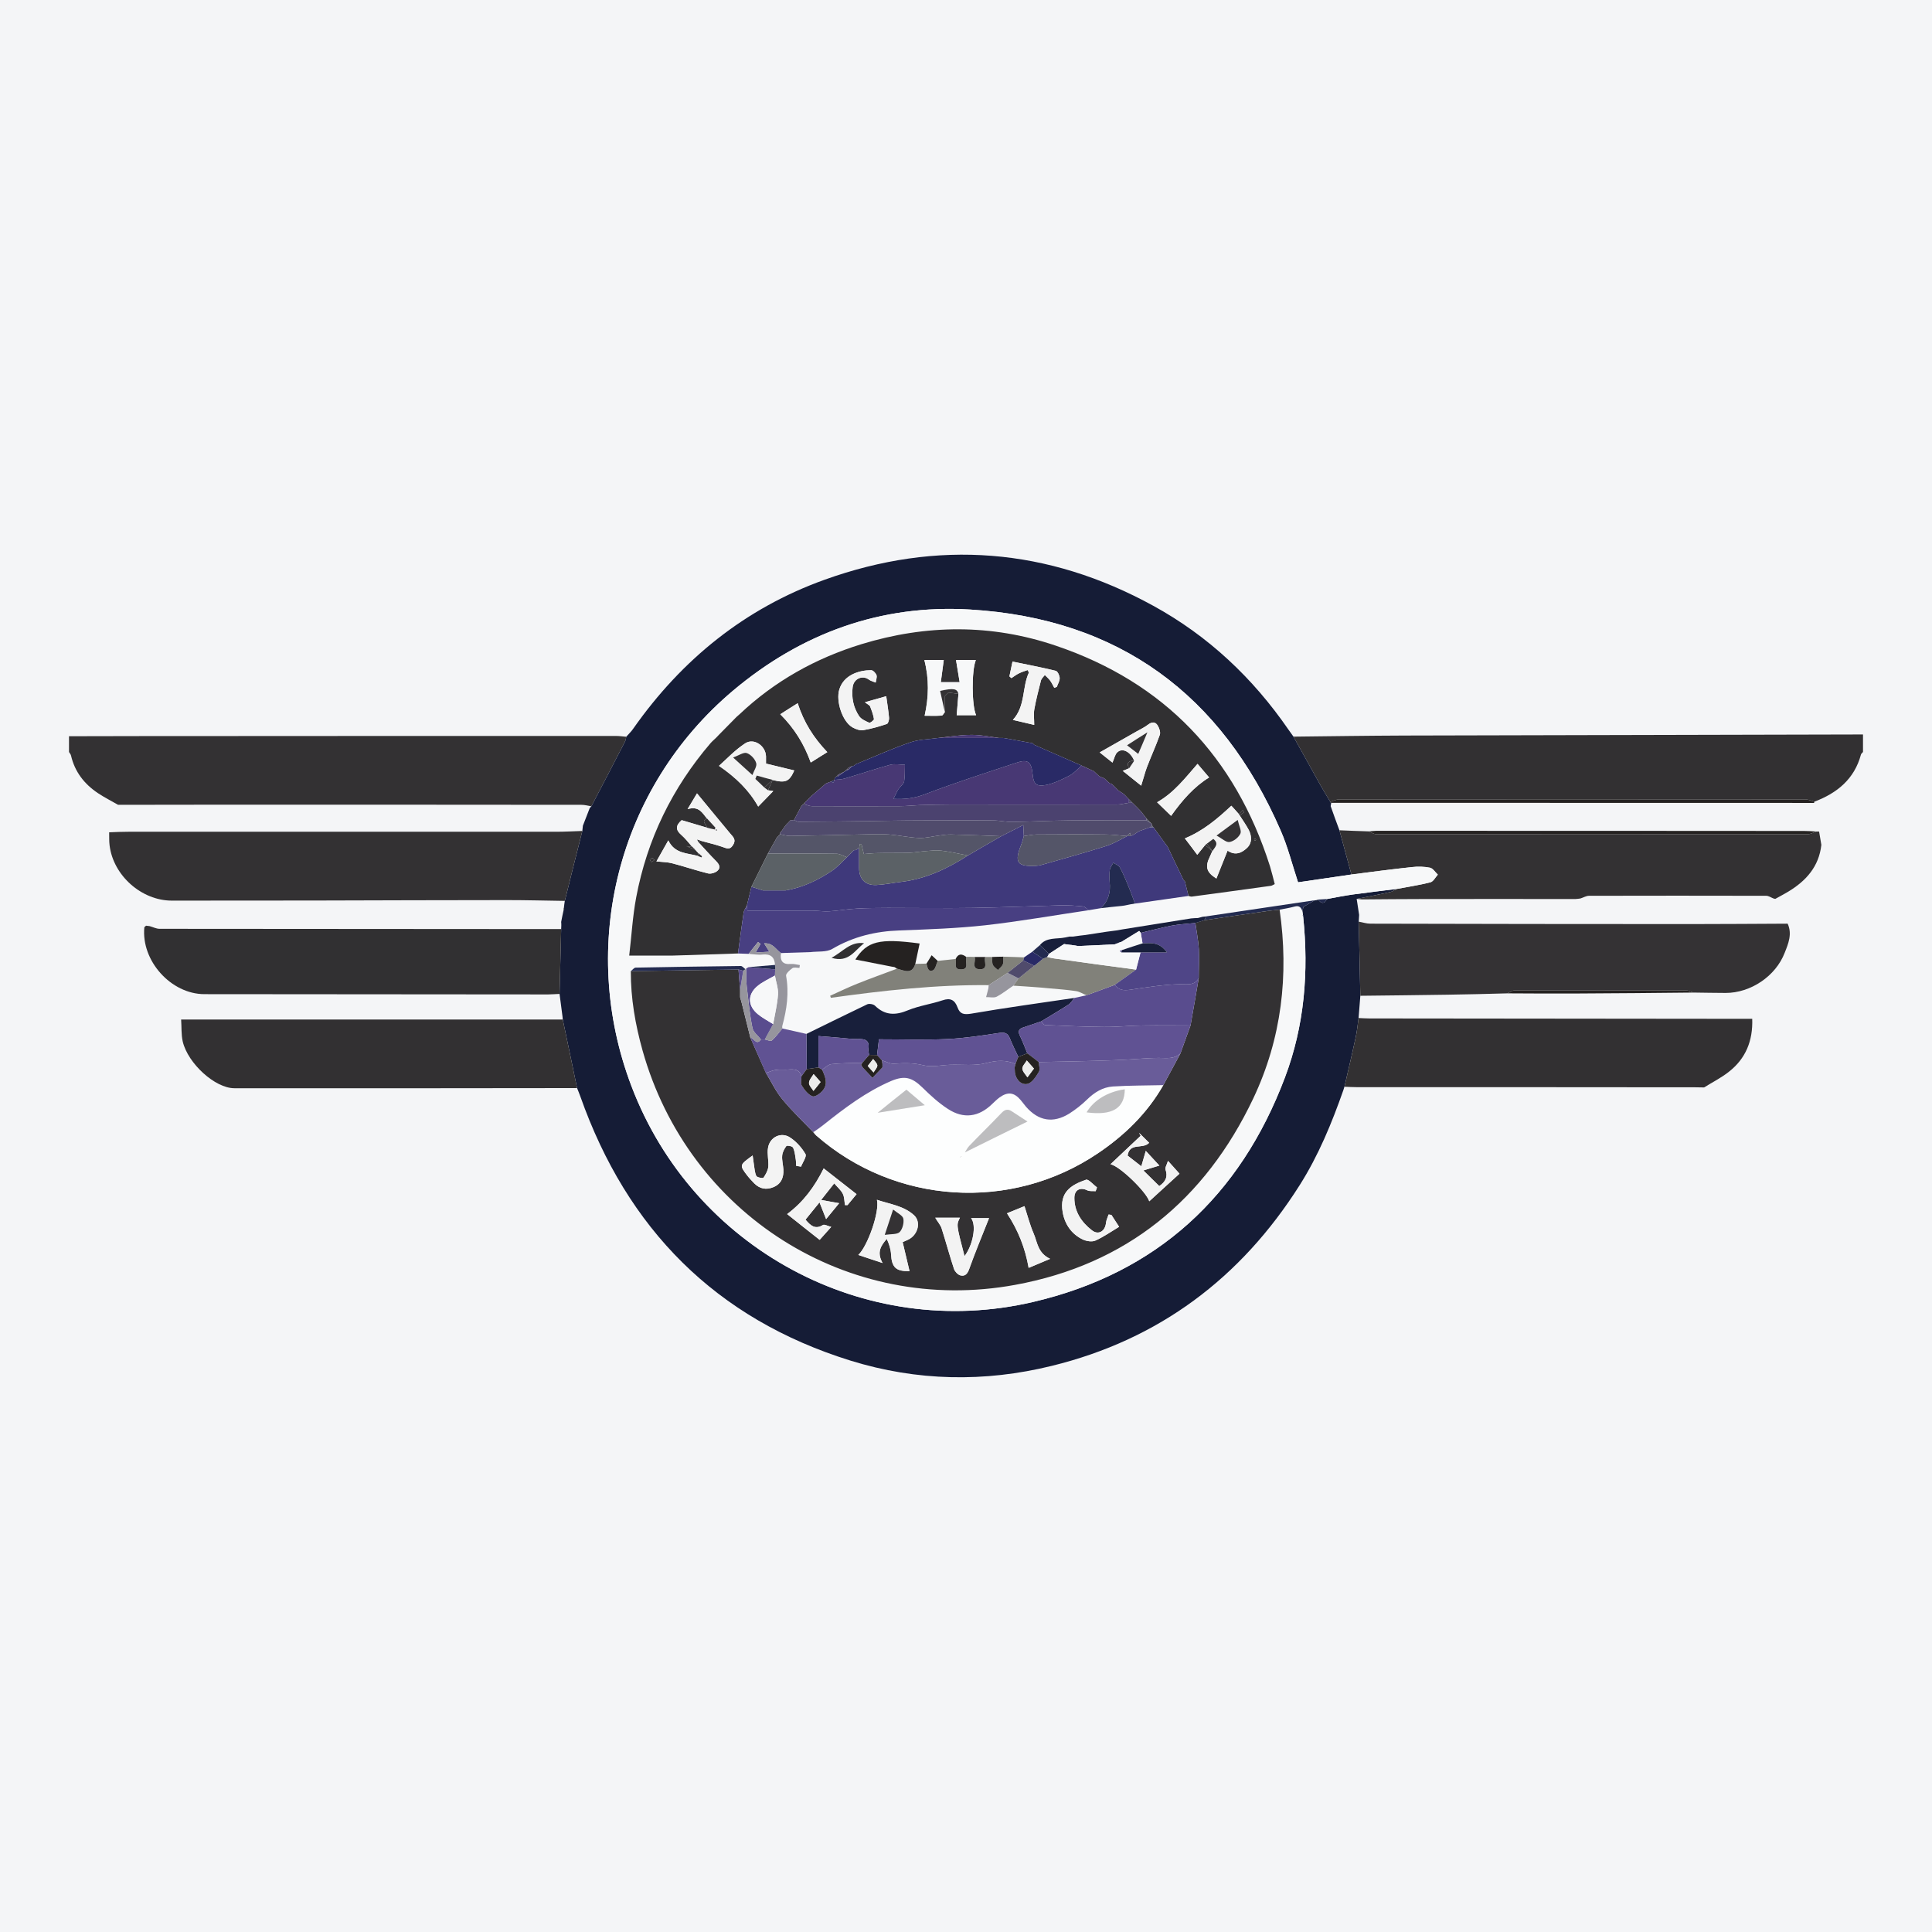 <?xml version="1.0" encoding="UTF-8"?>
<svg xmlns="http://www.w3.org/2000/svg" xmlns:xlink="http://www.w3.org/1999/xlink" width="56pt" height="56pt" viewBox="0 0 56 56" version="1.1">
<g id="surface1">
<rect x="0" y="0" width="56" height="56" style="fill:rgb(95.668%,95.779%,96.777%);fill-opacity:1;stroke:none;"/>
<path style=" stroke:none;fill-rule:nonzero;fill:rgb(20.203%,19.469%,20.103%);fill-opacity:1;" d="M 2 21.34 C 2.676 21.34 3.352 21.336 4.031 21.336 C 8.637 21.332 13.246 21.332 17.855 21.332 C 17.957 21.332 18.055 21.348 18.152 21.355 C 18.141 21.406 18.137 21.457 18.113 21.5 C 17.793 22.125 17.465 22.75 17.141 23.371 C 17.043 23.355 16.949 23.328 16.852 23.328 C 13.391 23.324 9.93 23.324 6.469 23.324 C 5.453 23.324 4.438 23.328 3.422 23.328 C 3.227 23.215 3.023 23.113 2.836 22.988 C 2.441 22.723 2.168 22.371 2.059 21.902 C 2.051 21.863 2.02 21.832 2 21.797 C 2 21.645 2 21.492 2 21.34 "/>
<path style=" stroke:none;fill-rule:nonzero;fill:rgb(19.792%,19.063%,19.615%);fill-opacity:1;" d="M 37.492 21.352 C 38.566 21.34 39.641 21.324 40.715 21.32 C 45.145 21.309 49.57 21.301 54 21.289 C 54 21.461 54 21.629 54 21.797 C 53.98 21.82 53.949 21.844 53.941 21.871 C 53.75 22.582 53.25 22.988 52.59 23.238 C 52.508 23.215 52.418 23.172 52.336 23.172 C 47.828 23.168 43.32 23.168 38.809 23.172 C 38.727 23.172 38.645 23.219 38.559 23.242 C 38.465 23.082 38.367 22.926 38.277 22.766 C 38.016 22.293 37.754 21.824 37.492 21.352 "/>
<path style=" stroke:none;fill-rule:nonzero;fill:rgb(8.316%,10.976%,21.463%);fill-opacity:1;" d="M 37.492 21.352 C 37.754 21.824 38.016 22.293 38.277 22.766 C 38.367 22.926 38.465 23.082 38.559 23.242 C 38.562 23.258 38.57 23.266 38.586 23.27 C 38.582 23.301 38.574 23.336 38.57 23.367 C 38.652 23.602 38.738 23.836 38.824 24.066 C 38.938 24.492 39.055 24.922 39.172 25.348 C 38.648 25.426 38.121 25.5 37.625 25.574 C 37.453 25.051 37.328 24.547 37.121 24.074 C 35.41 20.133 32.43 17.926 28.121 17.668 C 25.531 17.512 23.223 18.355 21.242 20.023 C 17.91 22.836 16.75 27.406 18.305 31.488 C 20.09 36.184 25.059 38.883 29.945 37.738 C 33.531 36.902 35.945 34.672 37.242 31.238 C 37.812 29.734 37.938 28.164 37.773 26.57 C 37.777 26.566 37.789 26.559 37.785 26.555 C 37.781 26.543 37.773 26.531 37.766 26.52 C 37.762 26.484 37.754 26.453 37.75 26.418 C 37.766 26.352 37.781 26.285 37.781 26.285 C 37.922 26.203 38.016 26.148 38.109 26.094 C 38.141 26.09 38.172 26.082 38.207 26.074 C 38.297 26.195 38.387 26.211 38.461 26.059 C 38.715 26.012 38.969 25.961 39.223 25.926 C 39.645 25.867 40.07 25.82 40.488 25.766 C 40.422 25.797 40.359 25.844 40.289 25.859 C 39.969 25.93 39.645 25.992 39.324 26.055 C 39.348 26.211 39.371 26.363 39.395 26.52 C 39.391 26.582 39.387 26.648 39.383 26.715 C 39.402 27.43 39.414 28.148 39.43 28.863 C 39.414 29.078 39.398 29.293 39.379 29.508 C 39.352 29.699 39.336 29.891 39.293 30.078 C 39.191 30.555 39.078 31.027 38.969 31.5 C 38.961 31.531 38.949 31.566 38.938 31.598 C 38.602 32.555 38.219 33.488 37.672 34.352 C 35.969 37.043 33.594 38.828 30.488 39.59 C 28.539 40.07 26.578 40.035 24.652 39.438 C 20.742 38.223 18.176 35.617 16.82 31.777 C 16.793 31.699 16.758 31.617 16.727 31.539 C 16.59 30.879 16.453 30.215 16.312 29.551 C 16.309 29.523 16.309 29.496 16.305 29.469 C 16.277 29.246 16.246 29.027 16.219 28.809 C 16.234 28.18 16.25 27.555 16.266 26.93 C 16.266 26.895 16.27 26.859 16.27 26.824 C 16.27 26.789 16.27 26.758 16.266 26.723 C 16.289 26.605 16.312 26.484 16.34 26.363 C 16.344 26.363 16.355 26.355 16.355 26.355 C 16.352 26.344 16.348 26.332 16.344 26.32 C 16.352 26.25 16.359 26.184 16.371 26.113 C 16.539 25.438 16.707 24.762 16.879 24.086 C 16.883 24.035 16.891 23.984 16.895 23.934 C 16.961 23.766 17.027 23.594 17.094 23.422 C 17.109 23.406 17.125 23.391 17.141 23.371 C 17.465 22.75 17.793 22.125 18.113 21.5 C 18.137 21.457 18.141 21.406 18.152 21.355 C 18.223 21.273 18.305 21.199 18.363 21.109 C 19.77 19.109 21.598 17.633 23.898 16.805 C 27.18 15.625 30.379 15.883 33.434 17.562 C 35.023 18.434 36.316 19.652 37.344 21.145 C 37.391 21.215 37.445 21.281 37.492 21.352 "/>
<path style=" stroke:none;fill-rule:nonzero;fill:rgb(20.203%,19.469%,20.103%);fill-opacity:1;" d="M 16.879 24.086 C 16.707 24.762 16.539 25.438 16.371 26.113 C 15.812 26.105 15.258 26.09 14.699 26.09 C 12.855 26.09 11.012 26.098 9.168 26.102 C 7.773 26.105 6.375 26.105 4.98 26.105 C 4.105 26.105 3.281 25.379 3.176 24.5 C 3.16 24.379 3.168 24.25 3.164 24.125 C 3.352 24.117 3.535 24.109 3.723 24.109 C 7.855 24.109 11.988 24.109 16.121 24.109 C 16.371 24.109 16.625 24.094 16.879 24.086 "/>
<path style=" stroke:none;fill-rule:nonzero;fill:rgb(20.549%,19.81%,20.467%);fill-opacity:1;" d="M 39.43 28.863 C 39.414 28.148 39.402 27.43 39.383 26.715 C 39.496 26.734 39.609 26.773 39.719 26.773 C 42.816 26.781 45.91 26.785 49.004 26.785 C 49.941 26.785 50.879 26.777 51.816 26.773 C 51.953 27.07 51.836 27.352 51.73 27.617 C 51.469 28.297 50.742 28.781 50.02 28.781 C 49.707 28.781 49.395 28.773 49.082 28.77 C 49.016 28.75 48.945 28.707 48.879 28.707 C 47.219 28.703 45.559 28.703 43.898 28.707 C 43.828 28.707 43.758 28.766 43.691 28.793 C 43.105 28.809 42.527 28.824 41.945 28.832 C 41.105 28.844 40.27 28.855 39.43 28.863 "/>
<path style=" stroke:none;fill-rule:nonzero;fill:rgb(20.203%,19.469%,20.103%);fill-opacity:1;" d="M 39.172 25.348 C 39.055 24.922 38.938 24.492 38.824 24.066 C 39.109 24.078 39.395 24.09 39.68 24.098 C 39.754 24.129 39.824 24.18 39.895 24.18 C 44.059 24.184 48.227 24.184 52.398 24.18 C 52.48 24.18 52.562 24.129 52.645 24.102 C 52.672 24.102 52.699 24.102 52.727 24.102 C 52.75 24.23 52.77 24.359 52.793 24.488 C 52.723 25.121 52.348 25.535 51.828 25.848 C 51.707 25.922 51.582 25.984 51.457 26.055 C 51.441 26.051 51.426 26.047 51.406 26.043 C 51.336 26.016 51.266 25.965 51.195 25.965 C 49.48 25.961 47.77 25.961 46.059 25.965 C 45.977 25.965 45.895 26.016 45.809 26.043 C 45.762 26.047 45.711 26.059 45.66 26.059 C 44.18 26.059 42.703 26.055 41.223 26.059 C 40.641 26.059 40.059 26.066 39.477 26.07 C 39.426 26.066 39.375 26.059 39.324 26.055 C 39.645 25.992 39.969 25.93 40.289 25.859 C 40.359 25.844 40.422 25.797 40.488 25.766 C 40.816 25.703 41.145 25.656 41.461 25.574 C 41.547 25.551 41.605 25.43 41.676 25.352 C 41.602 25.281 41.535 25.172 41.453 25.152 C 41.281 25.117 41.098 25.113 40.926 25.133 C 40.34 25.195 39.758 25.273 39.172 25.348 "/>
<path style=" stroke:none;fill-rule:nonzero;fill:rgb(19.792%,19.063%,19.615%);fill-opacity:1;" d="M 38.969 31.5 C 39.078 31.027 39.191 30.555 39.293 30.078 C 39.336 29.891 39.352 29.699 39.379 29.508 C 39.48 29.512 39.582 29.52 39.684 29.52 C 43.297 29.523 46.906 29.527 50.52 29.531 C 50.602 29.531 50.684 29.531 50.789 29.531 C 50.812 30.172 50.598 30.684 50.117 31.062 C 49.898 31.238 49.637 31.367 49.395 31.52 C 49.309 31.52 49.227 31.516 49.141 31.516 C 45.867 31.512 42.594 31.512 39.324 31.512 C 39.207 31.512 39.086 31.504 38.969 31.5 "/>
<path style=" stroke:none;fill-rule:nonzero;fill:rgb(19.516%,19.113%,19.664%);fill-opacity:1;" d="M 16.266 26.93 C 16.25 27.555 16.234 28.18 16.219 28.809 C 16.109 28.812 16 28.824 15.891 28.824 C 12.566 28.82 9.246 28.82 5.926 28.816 C 4.957 28.816 4.086 27.848 4.184 26.875 C 4.199 26.859 4.219 26.848 4.234 26.832 C 4.27 26.836 4.305 26.84 4.336 26.844 C 4.434 26.871 4.531 26.922 4.625 26.922 C 8.508 26.926 12.387 26.926 16.266 26.93 "/>
<path style=" stroke:none;fill-rule:nonzero;fill:rgb(19.792%,19.063%,19.615%);fill-opacity:1;" d="M 16.312 29.551 C 16.453 30.215 16.59 30.879 16.727 31.539 C 13.418 31.543 10.105 31.547 6.793 31.543 C 6.234 31.543 5.449 30.828 5.297 30.191 C 5.25 29.984 5.266 29.766 5.25 29.551 C 8.938 29.551 12.625 29.551 16.312 29.551 "/>
<path style=" stroke:none;fill-rule:nonzero;fill:rgb(14.777%,13.53%,13.097%);fill-opacity:1;" d="M 38.586 23.27 C 38.57 23.266 38.562 23.258 38.559 23.242 C 38.645 23.219 38.727 23.172 38.809 23.172 C 43.32 23.168 47.828 23.168 52.336 23.172 C 52.418 23.172 52.508 23.215 52.59 23.238 C 52.586 23.25 52.586 23.262 52.582 23.273 C 47.914 23.27 43.25 23.27 38.586 23.27 "/>
<path style=" stroke:none;fill-rule:nonzero;fill:rgb(14.777%,13.53%,13.097%);fill-opacity:1;" d="M 52.645 24.102 C 52.562 24.129 52.48 24.18 52.398 24.18 C 48.227 24.184 44.059 24.184 39.895 24.18 C 39.824 24.18 39.754 24.129 39.68 24.098 C 39.75 24.094 39.816 24.082 39.883 24.082 C 44.02 24.082 48.156 24.082 52.293 24.086 C 52.41 24.086 52.527 24.094 52.645 24.102 "/>
<path style=" stroke:none;fill-rule:nonzero;fill:rgb(14.777%,13.53%,13.097%);fill-opacity:1;" d="M 43.691 28.793 C 43.758 28.766 43.828 28.707 43.898 28.707 C 45.559 28.703 47.219 28.703 48.879 28.707 C 48.945 28.707 49.016 28.75 49.082 28.77 C 47.969 28.781 46.855 28.793 45.738 28.797 C 45.055 28.801 44.371 28.797 43.691 28.793 "/>
<path style=" stroke:none;fill-rule:nonzero;fill:rgb(20.203%,19.469%,20.103%);fill-opacity:1;" d="M 16.344 26.32 C 16.348 26.332 16.352 26.344 16.355 26.355 C 16.355 26.355 16.344 26.363 16.34 26.363 C 16.328 26.348 16.328 26.336 16.344 26.32 "/>
<path style=" stroke:none;fill-rule:nonzero;fill:rgb(96.762%,96.941%,97.29%);fill-opacity:1;" d="M 24.102 27.762 C 24.602 27.918 24.777 27.539 25.047 27.34 C 24.648 27.281 24.43 27.59 24.102 27.762 Z M 39.172 25.348 C 39.758 25.273 40.34 25.195 40.926 25.133 C 41.098 25.113 41.281 25.117 41.453 25.152 C 41.535 25.172 41.602 25.281 41.676 25.352 C 41.605 25.43 41.547 25.551 41.461 25.574 C 41.145 25.656 40.816 25.703 40.488 25.766 C 40.07 25.82 39.645 25.867 39.223 25.926 C 38.969 25.961 38.715 26.012 38.461 26.059 C 38.375 26.062 38.289 26.07 38.207 26.074 C 38.172 26.082 38.141 26.09 38.109 26.094 C 37.059 26.25 36.008 26.406 34.957 26.562 C 34.922 26.566 34.891 26.57 34.855 26.574 C 34.812 26.586 34.766 26.598 34.723 26.609 C 34.656 26.613 34.59 26.613 34.523 26.621 C 33.852 26.727 33.188 26.836 32.52 26.941 C 32.477 26.949 32.434 26.957 32.391 26.965 C 32.281 26.98 32.172 26.996 32.066 27.008 C 31.863 27.039 31.66 27.07 31.457 27.102 C 31.352 27.113 31.25 27.125 31.148 27.141 C 31.133 27.141 31.113 27.145 31.098 27.148 C 31.066 27.148 31.031 27.148 30.992 27.148 C 30.957 27.156 30.914 27.164 30.879 27.172 C 30.625 27.227 30.336 27.156 30.141 27.395 C 30.066 27.461 29.992 27.523 29.922 27.586 C 29.844 27.641 29.766 27.695 29.684 27.75 C 29.48 27.742 29.281 27.734 29.078 27.73 C 28.973 27.73 28.867 27.734 28.762 27.738 C 28.695 27.738 28.629 27.738 28.559 27.738 C 28.457 27.738 28.355 27.738 28.25 27.738 C 28.168 27.734 28.086 27.734 28.004 27.734 C 27.879 27.641 27.773 27.637 27.699 27.797 C 27.527 27.816 27.352 27.832 27.18 27.852 C 27.121 27.797 27.062 27.742 27.004 27.688 C 26.957 27.77 26.906 27.848 26.855 27.93 C 26.746 27.934 26.641 27.938 26.531 27.938 C 26.574 27.742 26.613 27.547 26.656 27.348 C 25.48 27.191 25.133 27.281 24.793 27.812 C 25.152 27.883 25.504 27.949 25.855 28.02 C 25.879 28.023 25.902 28.027 25.926 28.031 C 25.949 28.047 25.977 28.062 26 28.078 C 25.617 28.223 25.23 28.359 24.852 28.512 C 24.586 28.617 24.324 28.746 24.062 28.863 C 24.07 28.883 24.078 28.902 24.082 28.922 C 25.602 28.711 27.121 28.539 28.656 28.555 C 28.652 28.586 28.656 28.621 28.648 28.652 C 28.629 28.734 28.605 28.816 28.582 28.902 C 28.684 28.898 28.805 28.93 28.887 28.891 C 29.059 28.801 29.211 28.676 29.371 28.57 C 29.586 28.582 29.801 28.598 30.016 28.613 C 30.141 28.621 30.262 28.633 30.387 28.645 C 30.656 28.668 30.922 28.688 31.188 28.727 C 31.293 28.742 31.391 28.809 31.492 28.848 C 31.375 28.875 31.258 28.902 31.141 28.926 C 30.141 29.074 29.137 29.211 28.141 29.383 C 27.93 29.414 27.824 29.391 27.754 29.199 C 27.676 28.988 27.551 28.914 27.316 28.996 C 26.988 29.105 26.641 29.152 26.324 29.281 C 25.961 29.434 25.656 29.438 25.363 29.152 C 25.316 29.105 25.199 29.086 25.141 29.109 C 24.551 29.391 23.965 29.68 23.375 29.969 C 23.141 29.914 22.91 29.863 22.676 29.812 C 22.676 29.785 22.668 29.758 22.676 29.734 C 22.805 29.262 22.875 28.781 22.785 28.285 C 22.773 28.223 22.891 28.117 22.969 28.062 C 23.016 28.031 23.102 28.055 23.172 28.055 C 23.176 28.027 23.18 28 23.184 27.973 C 23.098 27.961 23.008 27.934 22.926 27.941 C 22.68 27.965 22.605 27.844 22.637 27.625 C 22.883 27.617 23.125 27.609 23.367 27.602 C 23.41 27.602 23.449 27.598 23.488 27.598 C 23.703 27.57 23.953 27.605 24.125 27.504 C 24.73 27.148 25.379 26.992 26.078 26.969 C 26.902 26.938 27.73 26.91 28.551 26.82 C 29.555 26.707 30.551 26.531 31.555 26.383 C 31.672 26.363 31.789 26.344 31.906 26.324 C 32.109 26.301 32.316 26.277 32.52 26.258 C 32.547 26.254 32.574 26.25 32.602 26.246 C 32.66 26.234 32.719 26.223 32.773 26.211 C 32.812 26.207 32.852 26.199 32.891 26.191 L 32.898 26.191 C 33.414 26.117 33.93 26.043 34.449 25.969 C 34.48 25.977 34.516 25.992 34.547 25.988 C 35.309 25.887 36.074 25.781 36.836 25.676 C 36.871 25.672 36.906 25.645 36.949 25.625 C 36.902 25.441 36.859 25.27 36.809 25.102 C 35.801 21.941 33.754 19.781 30.602 18.715 C 28.738 18.082 26.844 18.098 24.969 18.672 C 23.645 19.078 22.453 19.742 21.441 20.699 C 21.41 20.727 21.379 20.754 21.348 20.781 C 21.18 20.953 21.012 21.121 20.844 21.293 C 20.816 21.324 20.785 21.352 20.758 21.383 C 20.703 21.438 20.645 21.484 20.594 21.543 C 19.484 22.84 18.758 24.328 18.441 26.008 C 18.336 26.566 18.305 27.141 18.238 27.699 C 18.688 27.699 19.074 27.699 19.461 27.699 C 19.582 27.695 19.703 27.691 19.824 27.688 C 20.348 27.672 20.867 27.652 21.391 27.637 C 21.492 27.641 21.598 27.645 21.699 27.648 C 21.832 27.656 21.969 27.684 22.102 27.668 C 22.336 27.645 22.449 27.738 22.465 27.969 C 22.207 27.988 21.949 28.012 21.695 28.035 C 21.672 28.047 21.648 28.059 21.629 28.074 C 21.613 28.074 21.609 28.082 21.609 28.094 C 21.562 28.062 21.516 28 21.473 28 C 20.457 28.012 19.441 28.027 18.426 28.047 C 18.379 28.047 18.332 28.113 18.285 28.148 C 18.281 28.934 18.414 29.695 18.625 30.449 C 19.957 35.195 24.578 38.133 29.426 37.242 C 32.645 36.652 34.93 34.781 36.328 31.836 C 37.148 30.102 37.363 28.266 37.09 26.367 C 37.234 26.34 37.383 26.316 37.523 26.277 C 37.66 26.238 37.719 26.305 37.75 26.418 C 37.754 26.453 37.762 26.484 37.766 26.52 C 37.762 26.527 37.758 26.531 37.762 26.539 C 37.762 26.551 37.77 26.559 37.773 26.57 C 37.938 28.164 37.812 29.734 37.242 31.238 C 35.945 34.672 33.531 36.902 29.945 37.738 C 25.059 38.883 20.09 36.184 18.305 31.488 C 16.75 27.406 17.91 22.836 21.242 20.023 C 23.223 18.355 25.531 17.512 28.121 17.668 C 32.43 17.926 35.41 20.133 37.121 24.074 C 37.328 24.547 37.453 25.051 37.625 25.574 C 38.121 25.5 38.648 25.426 39.172 25.348 "/>
<path style=" stroke:none;fill-rule:nonzero;fill:rgb(13.916%,17.087%,31.436%);fill-opacity:1;" d="M 37.75 26.418 C 37.719 26.305 37.66 26.238 37.523 26.277 C 37.383 26.316 37.234 26.34 37.09 26.367 C 36.98 26.379 36.871 26.387 36.766 26.402 C 36.148 26.488 35.531 26.582 34.91 26.672 C 34.926 26.637 34.941 26.602 34.957 26.562 C 36.008 26.406 37.059 26.25 38.109 26.094 C 38.016 26.148 37.922 26.203 37.781 26.285 C 37.781 26.285 37.766 26.352 37.75 26.418 "/>
<path style=" stroke:none;fill-rule:nonzero;fill:rgb(13.916%,17.087%,31.436%);fill-opacity:1;" d="M 38.207 26.074 C 38.289 26.07 38.375 26.062 38.461 26.059 C 38.387 26.211 38.297 26.195 38.207 26.074 "/>
<path style=" stroke:none;fill-rule:nonzero;fill:rgb(13.916%,17.087%,31.436%);fill-opacity:1;" d="M 37.773 26.57 C 37.77 26.559 37.762 26.551 37.762 26.539 C 37.758 26.531 37.762 26.527 37.766 26.52 C 37.773 26.531 37.781 26.543 37.785 26.555 C 37.789 26.559 37.777 26.566 37.773 26.57 "/>
<path style=" stroke:none;fill-rule:nonzero;fill:rgb(20.203%,19.469%,20.103%);fill-opacity:1;" d="M 29.188 35.168 C 29.516 35.668 29.715 36.176 29.816 36.75 C 29.988 36.676 30.191 36.594 30.438 36.488 C 30.074 36.316 30.07 36.004 29.961 35.754 C 29.852 35.504 29.785 35.238 29.695 34.961 C 29.555 35.02 29.355 35.098 29.188 35.168 Z M 32.215 35.215 C 32.188 35.211 32.16 35.207 32.133 35.203 C 32.109 35.281 32.07 35.355 32.059 35.434 C 32.039 35.688 31.84 35.812 31.648 35.66 C 31.348 35.426 31.141 35.121 31.141 34.723 C 31.141 34.488 31.309 34.402 31.52 34.504 C 31.586 34.535 31.676 34.52 31.758 34.527 C 31.77 34.488 31.781 34.457 31.797 34.418 C 31.691 34.34 31.551 34.172 31.48 34.195 C 31.031 34.348 30.707 34.566 30.801 35.129 C 30.859 35.477 31.055 35.773 31.391 35.93 C 31.496 35.977 31.656 36.004 31.754 35.957 C 31.988 35.852 32.207 35.699 32.438 35.559 C 32.34 35.406 32.277 35.309 32.215 35.215 Z M 23.078 33.793 C 23.125 33.801 23.172 33.809 23.219 33.816 C 23.266 33.691 23.387 33.523 23.348 33.453 C 23.242 33.27 23.086 33.094 22.91 32.977 C 22.652 32.797 22.312 32.953 22.262 33.27 C 22.23 33.449 22.285 33.637 22.27 33.82 C 22.258 33.93 22.195 34.043 22.129 34.137 C 22.109 34.16 21.945 34.129 21.922 34.086 C 21.875 33.988 21.871 33.863 21.852 33.754 C 21.84 33.676 21.832 33.598 21.816 33.492 C 21.43 33.77 21.43 33.773 21.66 34.074 C 21.723 34.156 21.793 34.227 21.863 34.301 C 22.023 34.461 22.211 34.496 22.418 34.41 C 22.645 34.316 22.719 34.129 22.707 33.898 C 22.699 33.766 22.66 33.629 22.672 33.496 C 22.68 33.398 22.734 33.297 22.793 33.219 C 22.812 33.195 22.961 33.219 22.984 33.262 C 23.031 33.348 23.043 33.461 23.059 33.562 C 23.074 33.641 23.074 33.719 23.078 33.793 Z M 27.109 35.297 C 27.184 35.422 27.262 35.508 27.293 35.605 C 27.418 35.996 27.523 36.391 27.652 36.781 C 27.676 36.855 27.758 36.941 27.828 36.965 C 27.949 37 28.031 36.949 28.086 36.801 C 28.266 36.297 28.473 35.801 28.668 35.309 C 28.52 35.309 28.344 35.309 28.148 35.309 C 28.312 35.52 28.199 36.094 27.957 36.41 C 27.719 35.5 27.719 35.5 27.824 35.297 C 27.594 35.297 27.367 35.297 27.109 35.297 Z M 33.602 34.379 C 33.453 34.234 33.32 34.102 33.141 33.926 C 33.312 33.871 33.457 33.832 33.605 33.785 C 33.469 33.637 33.355 33.516 33.211 33.359 C 33.16 33.539 33.117 33.684 33.082 33.805 C 32.918 33.676 32.781 33.574 32.684 33.496 C 32.742 33.102 33.117 33.324 33.309 33.125 C 33.195 33.012 33.105 32.922 33.016 32.836 C 33.031 32.863 33.047 32.895 33.062 32.922 C 32.766 33.203 32.473 33.48 32.188 33.746 C 32.461 33.801 33.223 34.543 33.312 34.82 C 33.586 34.566 33.883 34.301 34.188 34.02 C 34.086 33.906 33.992 33.801 33.855 33.648 C 33.82 33.762 33.766 33.844 33.781 33.895 C 33.859 34.105 33.785 34.254 33.602 34.379 Z M 24.828 34.613 C 24.484 34.344 24.172 34.098 23.875 33.867 C 23.609 34.402 23.289 34.836 22.816 35.191 C 23.121 35.434 23.434 35.684 23.758 35.938 C 23.867 35.816 23.961 35.711 24.094 35.562 C 23.984 35.535 23.895 35.48 23.852 35.508 C 23.629 35.645 23.496 35.527 23.348 35.352 C 23.469 35.199 23.59 35.055 23.754 34.852 C 23.828 35.039 23.879 35.164 23.945 35.336 C 24.074 35.18 24.18 35.047 24.324 34.875 C 24.137 34.844 23.996 34.816 23.801 34.781 C 23.949 34.594 24.051 34.465 24.18 34.301 C 24.281 34.418 24.379 34.5 24.43 34.605 C 24.477 34.699 24.473 34.82 24.492 34.93 C 24.516 34.93 24.539 34.93 24.566 34.93 C 24.645 34.832 24.723 34.738 24.828 34.613 Z M 26.164 36.004 C 26.234 35.969 26.309 35.945 26.371 35.906 C 26.617 35.754 26.691 35.414 26.5 35.23 C 26.203 34.953 25.805 34.906 25.418 34.777 C 25.504 35.105 25.156 36.113 24.879 36.375 C 25.102 36.449 25.305 36.52 25.582 36.609 C 25.402 36.289 25.539 36.102 25.703 35.91 C 25.773 36.059 25.82 36.211 25.828 36.359 C 25.848 36.738 25.973 36.855 26.363 36.844 C 26.297 36.574 26.234 36.301 26.164 36.004 Z M 34.91 26.672 C 35.531 26.582 36.148 26.488 36.766 26.402 C 36.871 26.387 36.98 26.379 37.09 26.367 C 37.363 28.266 37.148 30.102 36.328 31.836 C 34.93 34.781 32.645 36.652 29.426 37.242 C 24.578 38.133 19.957 35.195 18.625 30.449 C 18.414 29.695 18.281 28.934 18.285 28.148 C 19.324 28.133 20.363 28.117 21.406 28.102 C 21.422 28.305 21.438 28.504 21.453 28.707 C 21.453 28.773 21.453 28.84 21.453 28.906 C 21.469 28.957 21.48 29.008 21.496 29.059 C 21.582 29.398 21.664 29.738 21.75 30.078 C 21.898 30.418 22.051 30.762 22.203 31.102 C 22.359 31.359 22.488 31.637 22.68 31.867 C 22.957 32.203 23.273 32.504 23.574 32.816 C 23.602 32.848 23.629 32.883 23.656 32.91 C 25.941 34.914 29.305 35.133 31.828 33.426 C 32.598 32.906 33.254 32.27 33.719 31.453 C 33.887 31.148 34.051 30.84 34.215 30.535 C 34.312 30.266 34.41 29.992 34.508 29.723 C 34.59 29.266 34.668 28.809 34.746 28.352 C 34.746 28.074 34.766 27.793 34.75 27.516 C 34.734 27.262 34.684 27.008 34.648 26.75 C 34.734 26.727 34.824 26.699 34.91 26.672 "/>
<path style=" stroke:none;fill-rule:nonzero;fill:rgb(19.516%,19.113%,19.664%);fill-opacity:1;" d="M 36.406 24.348 C 36.402 24.336 36.402 24.316 36.391 24.312 C 36.383 24.309 36.367 24.32 36.352 24.324 C 36.359 24.34 36.359 24.359 36.371 24.363 C 36.379 24.367 36.395 24.355 36.406 24.348 Z M 18.969 24.926 C 18.941 24.898 18.918 24.867 18.906 24.871 C 18.879 24.883 18.855 24.906 18.832 24.922 C 18.852 24.945 18.871 24.984 18.891 24.984 C 18.914 24.98 18.938 24.949 18.969 24.926 Z M 33.945 23.648 C 34.27 23.191 34.617 22.797 35.047 22.535 C 34.938 22.406 34.801 22.246 34.711 22.141 C 34.352 22.551 34.031 22.977 33.539 23.254 C 33.676 23.387 33.824 23.531 33.945 23.648 Z M 23.121 20.383 C 22.945 20.492 22.77 20.605 22.617 20.703 C 23.031 21.117 23.305 21.566 23.5 22.102 C 23.656 22.004 23.832 21.891 23.98 21.801 C 23.582 21.383 23.301 20.941 23.121 20.383 Z M 30.559 19.938 C 30.582 19.93 30.605 19.918 30.633 19.91 C 30.66 19.828 30.719 19.738 30.715 19.656 C 30.715 19.582 30.656 19.461 30.605 19.445 C 30.195 19.344 29.777 19.266 29.348 19.176 C 29.312 19.34 29.285 19.473 29.258 19.605 C 29.277 19.621 29.297 19.641 29.316 19.656 C 29.391 19.609 29.461 19.551 29.539 19.516 C 29.613 19.477 29.703 19.453 29.785 19.422 C 29.797 19.445 29.809 19.469 29.824 19.492 C 29.621 19.926 29.73 20.461 29.359 20.867 C 29.586 20.918 29.797 20.969 29.977 21.012 C 29.977 20.84 29.957 20.695 29.98 20.559 C 30.031 20.277 30.102 20.004 30.172 19.727 C 30.188 19.668 30.246 19.617 30.285 19.566 C 30.34 19.621 30.398 19.672 30.441 19.73 C 30.488 19.797 30.52 19.867 30.559 19.938 Z M 25.07 20.355 C 25.16 20.426 25.207 20.441 25.219 20.473 C 25.266 20.594 25.312 20.715 25.332 20.84 C 25.34 20.871 25.223 20.961 25.195 20.949 C 25.09 20.902 24.965 20.848 24.902 20.758 C 24.734 20.504 24.676 20.215 24.715 19.914 C 24.746 19.672 24.996 19.562 25.18 19.695 C 25.234 19.738 25.312 19.754 25.383 19.785 C 25.391 19.711 25.426 19.629 25.406 19.57 C 25.383 19.508 25.305 19.426 25.25 19.426 C 24.902 19.426 24.457 19.562 24.328 19.984 C 24.223 20.324 24.418 20.922 24.715 21.086 C 24.809 21.137 24.926 21.18 25.023 21.164 C 25.254 21.125 25.484 21.059 25.707 20.984 C 25.742 20.973 25.773 20.871 25.77 20.812 C 25.754 20.613 25.719 20.414 25.688 20.18 C 25.523 20.227 25.328 20.281 25.07 20.355 Z M 34.93 24.496 C 35.004 24.555 35.074 24.609 35.141 24.668 C 35.117 24.723 35.094 24.777 35.07 24.828 C 34.922 25.125 34.969 25.285 35.258 25.465 C 35.363 25.199 35.473 24.934 35.582 24.656 C 35.805 24.809 35.992 24.723 36.145 24.578 C 36.297 24.434 36.285 24.238 36.199 24.062 C 36.121 23.914 36.023 23.777 35.934 23.637 C 35.98 23.602 36.023 23.57 36.066 23.539 C 36.051 23.52 36.035 23.504 36.02 23.484 C 35.984 23.523 35.949 23.559 35.91 23.598 C 35.824 23.5 35.738 23.402 35.691 23.355 C 35.281 23.738 34.875 24.082 34.344 24.301 C 34.465 24.461 34.59 24.621 34.703 24.777 C 34.793 24.668 34.859 24.582 34.93 24.496 Z M 22.262 22.906 C 22.305 22.809 22.352 22.707 22.395 22.609 C 22.773 22.703 22.879 22.656 23.023 22.332 C 22.754 22.266 22.484 22.199 22.203 22.133 C 22.203 22.055 22.203 21.988 22.203 21.922 C 22.191 21.613 21.852 21.383 21.598 21.547 C 21.312 21.734 21.07 21.992 20.84 22.199 C 21.336 22.539 21.715 22.91 21.977 23.379 C 22.109 23.242 22.258 23.09 22.414 22.93 C 22.359 22.922 22.309 22.914 22.262 22.906 Z M 32.727 22.27 C 32.68 22.289 32.633 22.309 32.543 22.344 C 32.742 22.504 32.914 22.641 33.078 22.773 C 33.141 22.578 33.18 22.414 33.238 22.254 C 33.359 21.934 33.504 21.621 33.617 21.301 C 33.645 21.223 33.602 21.105 33.555 21.027 C 33.484 20.914 33.383 20.922 33.277 21.004 C 33.176 21.082 33.059 21.137 32.949 21.199 C 32.598 21.398 32.246 21.598 31.875 21.809 C 31.984 21.895 32.121 22.004 32.246 22.105 C 32.301 21.977 32.32 21.867 32.383 21.809 C 32.531 21.664 32.77 21.789 32.875 22.051 C 32.719 22.051 32.641 22.102 32.727 22.27 Z M 27.391 20.172 C 27.426 20.141 27.457 20.105 27.492 20.074 C 27.586 20.086 27.684 20.102 27.781 20.113 C 27.766 20.316 27.746 20.52 27.73 20.73 C 27.875 20.73 28.078 20.73 28.293 20.73 C 28.164 20.457 28.16 19.426 28.285 19.133 C 28.074 19.133 27.867 19.133 27.711 19.133 C 27.746 19.355 27.781 19.555 27.816 19.773 C 27.613 19.773 27.461 19.773 27.27 19.773 C 27.301 19.539 27.328 19.336 27.355 19.133 C 27.172 19.133 26.965 19.133 26.793 19.133 C 26.934 19.68 26.922 20.203 26.801 20.746 C 26.945 20.746 27.121 20.754 27.293 20.742 C 27.328 20.742 27.355 20.676 27.387 20.641 C 27.387 20.484 27.391 20.328 27.391 20.172 Z M 19.926 24.539 L 19.914 24.523 L 19.906 24.531 L 19.926 24.539 C 20.004 24.57 20.078 24.602 20.156 24.633 C 20.184 24.664 20.211 24.691 20.238 24.723 C 20.234 24.75 20.23 24.781 20.227 24.809 C 19.918 24.723 19.559 24.75 19.371 24.359 C 19.242 24.586 19.137 24.777 19.027 24.969 C 19.211 24.988 19.352 24.988 19.484 25.023 C 19.832 25.113 20.172 25.23 20.52 25.316 C 20.602 25.336 20.723 25.301 20.789 25.246 C 20.902 25.152 20.848 25.051 20.75 24.953 C 20.578 24.781 20.418 24.598 20.25 24.418 C 20.27 24.402 20.285 24.383 20.301 24.367 C 20.508 24.426 20.719 24.473 20.926 24.543 C 21.047 24.582 21.148 24.652 21.246 24.496 C 21.344 24.344 21.258 24.266 21.172 24.168 C 20.852 23.785 20.535 23.398 20.203 22.996 C 20.137 23.105 20.047 23.254 19.93 23.453 C 20.27 23.352 20.359 23.574 20.492 23.723 C 20.301 23.805 20.492 23.898 20.484 23.988 C 20.238 23.914 19.992 23.844 19.758 23.773 C 19.582 23.926 19.578 24.055 19.746 24.199 C 19.859 24.297 19.953 24.418 20.051 24.531 C 20.012 24.535 19.969 24.535 19.926 24.539 Z M 19.461 27.699 C 19.074 27.699 18.688 27.699 18.238 27.699 C 18.305 27.141 18.336 26.566 18.441 26.008 C 18.758 24.328 19.484 22.84 20.594 21.543 C 20.645 21.484 20.703 21.438 20.758 21.383 C 20.785 21.352 20.816 21.324 20.844 21.293 C 21.012 21.121 21.18 20.953 21.348 20.781 C 21.379 20.754 21.41 20.727 21.441 20.699 C 22.453 19.742 23.645 19.078 24.969 18.672 C 26.844 18.098 28.738 18.082 30.602 18.715 C 33.754 19.781 35.801 21.941 36.809 25.102 C 36.859 25.27 36.902 25.441 36.949 25.625 C 36.906 25.645 36.871 25.672 36.836 25.676 C 36.074 25.781 35.309 25.887 34.547 25.988 C 34.516 25.992 34.48 25.977 34.449 25.969 C 34.414 25.828 34.379 25.688 34.344 25.547 C 34.332 25.535 34.32 25.52 34.305 25.508 C 34.148 25.184 33.992 24.859 33.84 24.535 C 33.828 24.52 33.816 24.508 33.805 24.492 C 33.68 24.324 33.559 24.152 33.434 23.98 C 33.418 23.961 33.406 23.945 33.391 23.926 C 33.391 23.91 33.387 23.895 33.383 23.879 C 33.332 23.828 33.281 23.773 33.23 23.723 C 33.18 23.656 33.129 23.59 33.074 23.523 C 33.059 23.508 33.043 23.488 33.027 23.473 C 33.012 23.457 32.992 23.438 32.977 23.422 C 32.961 23.402 32.945 23.387 32.926 23.371 C 32.91 23.355 32.895 23.336 32.875 23.32 C 32.859 23.305 32.844 23.285 32.824 23.27 C 32.789 23.234 32.758 23.203 32.723 23.168 C 32.707 23.152 32.691 23.133 32.672 23.117 C 32.656 23.098 32.641 23.082 32.621 23.062 C 32.605 23.047 32.59 23.031 32.574 23.016 C 32.52 22.98 32.469 22.949 32.418 22.914 C 32.367 22.863 32.316 22.812 32.266 22.762 C 32.246 22.746 32.23 22.73 32.215 22.715 C 32.199 22.711 32.184 22.711 32.172 22.711 C 32.117 22.66 32.062 22.609 32.008 22.562 C 31.961 22.543 31.914 22.523 31.867 22.504 C 31.812 22.457 31.762 22.406 31.707 22.355 C 31.586 22.301 31.469 22.246 31.352 22.191 C 30.895 21.992 30.438 21.789 29.98 21.59 C 29.965 21.574 29.945 21.559 29.93 21.543 C 29.656 21.492 29.391 21.445 29.117 21.395 C 29.102 21.391 29.082 21.391 29.066 21.391 C 29.031 21.391 28.996 21.391 28.961 21.391 C 28.691 21.355 28.422 21.297 28.152 21.301 C 27.832 21.301 27.512 21.355 27.191 21.391 C 26.918 21.43 26.633 21.43 26.379 21.52 C 25.844 21.703 25.328 21.938 24.805 22.152 C 24.785 22.172 24.762 22.188 24.738 22.203 C 24.727 22.203 24.715 22.203 24.703 22.203 C 24.668 22.219 24.629 22.238 24.594 22.254 C 24.578 22.27 24.562 22.281 24.551 22.297 C 24.531 22.316 24.512 22.336 24.492 22.355 L 24.496 22.355 C 24.426 22.391 24.355 22.426 24.285 22.461 C 24.273 22.473 24.258 22.488 24.246 22.504 L 24.242 22.508 C 24.227 22.527 24.207 22.547 24.191 22.566 C 24.188 22.582 24.188 22.594 24.188 22.605 L 24.188 22.609 C 24.156 22.621 24.129 22.637 24.094 22.652 C 24.043 22.672 23.988 22.691 23.934 22.715 C 23.918 22.727 23.902 22.738 23.891 22.754 C 23.77 22.859 23.648 22.965 23.527 23.066 C 23.512 23.082 23.496 23.098 23.48 23.113 L 23.477 23.117 C 23.461 23.133 23.445 23.148 23.43 23.164 L 23.426 23.168 C 23.41 23.184 23.395 23.199 23.379 23.215 L 23.375 23.219 C 23.359 23.234 23.344 23.25 23.328 23.266 L 23.324 23.27 C 23.309 23.285 23.293 23.301 23.277 23.316 L 23.273 23.32 C 23.258 23.336 23.242 23.352 23.227 23.367 C 23.156 23.5 23.086 23.633 23.016 23.766 C 23.004 23.77 22.992 23.77 22.984 23.773 C 22.961 23.773 22.938 23.773 22.914 23.773 C 22.898 23.793 22.879 23.812 22.859 23.832 C 22.848 23.844 22.836 23.859 22.82 23.871 L 22.812 23.879 C 22.797 23.895 22.785 23.91 22.77 23.926 C 22.734 23.977 22.695 24.031 22.656 24.086 C 22.645 24.098 22.633 24.113 22.617 24.129 C 22.613 24.145 22.613 24.164 22.609 24.18 C 22.594 24.199 22.574 24.219 22.555 24.238 C 22.543 24.254 22.531 24.266 22.516 24.281 C 22.43 24.434 22.344 24.586 22.258 24.742 C 22.098 25.062 21.941 25.383 21.781 25.703 C 21.738 25.887 21.691 26.07 21.648 26.25 C 21.617 26.316 21.566 26.383 21.555 26.449 C 21.496 26.844 21.445 27.242 21.391 27.637 C 20.867 27.652 20.348 27.672 19.824 27.688 C 19.703 27.691 19.582 27.695 19.461 27.699 "/>
<path style=" stroke:none;fill-rule:nonzero;fill:rgb(24.87%,22.606%,48.372%);fill-opacity:1;" d="M 21.648 26.25 C 21.691 26.07 21.738 25.887 21.781 25.703 C 21.895 25.738 22.004 25.773 22.113 25.809 C 22.332 25.809 22.551 25.809 22.77 25.809 C 23.262 25.727 23.703 25.516 24.113 25.242 C 24.277 25.133 24.406 24.98 24.547 24.848 C 24.598 24.793 24.652 24.742 24.703 24.691 C 24.719 24.676 24.73 24.66 24.746 24.645 C 24.766 24.641 24.781 24.641 24.801 24.641 C 24.836 24.621 24.867 24.602 24.902 24.586 C 24.902 24.777 24.902 24.973 24.902 25.164 C 24.902 25.48 25.082 25.668 25.402 25.652 C 25.641 25.641 25.879 25.59 26.117 25.562 C 26.832 25.477 27.461 25.18 28.055 24.797 C 28.375 24.609 28.699 24.422 29.02 24.238 C 29.219 24.137 29.418 24.035 29.66 23.914 C 29.668 24.047 29.672 24.141 29.676 24.234 C 29.652 24.324 29.629 24.414 29.594 24.5 C 29.398 24.996 29.484 25.121 30.016 25.098 C 30.074 25.094 30.133 25.086 30.188 25.07 C 30.812 24.891 31.438 24.719 32.059 24.523 C 32.273 24.457 32.469 24.336 32.672 24.234 C 32.707 24.234 32.738 24.234 32.773 24.234 C 32.809 24.219 32.844 24.199 32.875 24.184 C 32.926 24.148 32.977 24.117 33.031 24.086 C 33.133 24.051 33.23 24.016 33.332 23.98 C 33.367 23.98 33.402 23.98 33.434 23.98 C 33.559 24.152 33.68 24.324 33.805 24.492 C 33.816 24.508 33.828 24.52 33.84 24.535 C 33.992 24.859 34.148 25.184 34.305 25.508 C 34.32 25.52 34.332 25.535 34.344 25.547 C 34.379 25.688 34.414 25.828 34.449 25.969 C 33.93 26.043 33.414 26.117 32.898 26.191 C 32.84 26.035 32.785 25.875 32.719 25.719 C 32.641 25.523 32.559 25.328 32.461 25.145 C 32.426 25.082 32.336 25.051 32.27 25.008 C 32.234 25.074 32.18 25.141 32.168 25.211 C 32.152 25.328 32.156 25.449 32.164 25.566 C 32.195 25.859 32.129 26.117 31.906 26.324 C 31.789 26.344 31.672 26.363 31.555 26.383 C 31.5 26.344 31.449 26.277 31.391 26.273 C 31.172 26.25 30.953 26.238 30.734 26.242 C 29.891 26.266 29.047 26.301 28.203 26.316 C 27.383 26.328 26.562 26.316 25.742 26.316 C 25.441 26.32 25.141 26.316 24.84 26.336 C 24.574 26.348 24.309 26.398 24.043 26.414 C 23.887 26.426 23.723 26.398 23.566 26.395 C 22.938 26.395 22.305 26.395 21.664 26.395 C 21.66 26.367 21.652 26.309 21.648 26.25 "/>
<path style=" stroke:none;fill-rule:nonzero;fill:rgb(28.511%,24.983%,51.118%);fill-opacity:1;" d="M 21.648 26.25 C 21.652 26.309 21.66 26.367 21.664 26.395 C 22.305 26.395 22.938 26.395 23.566 26.395 C 23.723 26.398 23.887 26.426 24.043 26.414 C 24.309 26.398 24.574 26.348 24.84 26.336 C 25.141 26.316 25.441 26.32 25.742 26.316 C 26.562 26.316 27.383 26.328 28.203 26.316 C 29.047 26.301 29.891 26.266 30.734 26.242 C 30.953 26.238 31.172 26.25 31.391 26.273 C 31.449 26.277 31.5 26.344 31.555 26.383 C 30.551 26.531 29.555 26.707 28.551 26.82 C 27.73 26.91 26.902 26.938 26.078 26.969 C 25.379 26.992 24.73 27.148 24.125 27.504 C 23.953 27.605 23.703 27.57 23.488 27.598 C 23.449 27.598 23.41 27.602 23.367 27.602 C 23.125 27.609 22.883 27.617 22.637 27.625 C 22.492 27.531 22.406 27.324 22.148 27.344 C 22.211 27.441 22.246 27.5 22.301 27.586 C 22.156 27.594 22.043 27.602 21.902 27.609 C 21.965 27.504 22.004 27.43 22.047 27.359 C 22.02 27.34 21.996 27.32 21.973 27.305 C 21.879 27.418 21.789 27.531 21.699 27.648 C 21.598 27.645 21.492 27.641 21.391 27.637 C 21.445 27.242 21.496 26.844 21.555 26.449 C 21.566 26.383 21.617 26.316 21.648 26.25 "/>
<path style=" stroke:none;fill-rule:nonzero;fill:rgb(9.486%,12.314%,23.125%);fill-opacity:1;" d="M 23.375 29.969 C 23.965 29.68 24.551 29.391 25.141 29.109 C 25.199 29.086 25.316 29.105 25.363 29.152 C 25.656 29.438 25.961 29.434 26.324 29.281 C 26.641 29.152 26.988 29.105 27.316 28.996 C 27.551 28.914 27.676 28.988 27.754 29.199 C 27.824 29.391 27.93 29.414 28.141 29.383 C 29.137 29.211 30.141 29.074 31.141 28.926 C 31.086 28.992 31.039 29.078 30.969 29.121 C 30.711 29.289 30.441 29.445 30.18 29.605 C 30.008 29.664 29.832 29.723 29.66 29.781 C 29.547 29.82 29.496 29.875 29.555 30.004 C 29.637 30.176 29.707 30.355 29.777 30.531 C 29.691 30.566 29.602 30.598 29.516 30.633 C 29.434 30.457 29.344 30.281 29.273 30.102 C 29.215 29.949 29.129 29.914 28.961 29.941 C 28.461 30.016 27.961 30.094 27.457 30.117 C 26.801 30.148 26.145 30.125 25.477 30.125 C 25.457 30.301 25.438 30.441 25.422 30.582 C 25.344 30.578 25.27 30.578 25.191 30.578 C 25.184 30.52 25.164 30.457 25.172 30.402 C 25.211 30.145 25.066 30.109 24.859 30.117 C 24.691 30.121 24.523 30.094 24.355 30.082 C 24.156 30.066 23.961 30.047 23.723 30.031 C 23.723 30.352 23.723 30.648 23.723 30.941 C 23.609 30.957 23.496 30.973 23.383 30.988 C 23.379 30.648 23.379 30.309 23.375 29.969 "/>
<path style=" stroke:none;fill-rule:nonzero;fill:rgb(34.781%,29.979%,55.498%);fill-opacity:1;" d="M 30.18 29.605 C 30.441 29.445 30.711 29.289 30.969 29.121 C 31.039 29.078 31.086 28.992 31.141 28.926 C 31.258 28.902 31.375 28.875 31.492 28.848 C 31.766 28.75 32.039 28.648 32.312 28.547 C 32.426 28.703 32.574 28.715 32.758 28.688 C 33.238 28.617 33.719 28.539 34.203 28.527 C 34.418 28.523 34.613 28.578 34.746 28.352 C 34.668 28.809 34.59 29.266 34.508 29.723 C 34.051 29.723 33.594 29.715 33.137 29.723 C 32.754 29.727 32.375 29.77 31.992 29.766 C 31.426 29.762 30.859 29.734 30.289 29.711 C 30.254 29.707 30.215 29.641 30.18 29.605 "/>
<path style=" stroke:none;fill-rule:nonzero;fill:rgb(50.589%,50.453%,47.743%);fill-opacity:1;" d="M 28.004 27.734 C 28.086 27.734 28.168 27.734 28.25 27.738 C 28.293 27.859 28.145 28.082 28.391 28.094 C 28.672 28.105 28.504 27.859 28.559 27.738 C 28.629 27.738 28.695 27.738 28.762 27.738 C 28.766 27.812 28.75 27.898 28.777 27.961 C 28.801 28.023 28.871 28.066 28.926 28.117 C 28.973 28.062 29.043 28.016 29.066 27.953 C 29.094 27.887 29.078 27.805 29.078 27.73 C 29.281 27.734 29.48 27.742 29.684 27.75 C 29.676 27.781 29.668 27.809 29.66 27.84 C 29.508 27.961 29.359 28.078 29.207 28.199 C 29.023 28.316 28.84 28.438 28.656 28.555 C 27.121 28.539 25.602 28.711 24.082 28.922 C 24.078 28.902 24.07 28.883 24.062 28.863 C 24.324 28.746 24.586 28.617 24.852 28.512 C 25.23 28.359 25.617 28.223 26 28.078 C 26.203 28.125 26.43 28.266 26.531 27.938 C 26.641 27.938 26.746 27.934 26.855 27.93 C 26.883 28.031 26.895 28.188 27.043 28.125 C 27.113 28.094 27.137 27.945 27.18 27.852 C 27.352 27.832 27.527 27.816 27.699 27.797 C 27.742 27.902 27.617 28.098 27.848 28.098 C 28.098 28.102 27.977 27.902 28.004 27.785 C 28.008 27.77 28.004 27.75 28.004 27.734 "/>
<path style=" stroke:none;fill-rule:nonzero;fill:rgb(50.589%,50.453%,47.743%);fill-opacity:1;" d="M 32.312 28.547 C 32.039 28.648 31.766 28.75 31.492 28.848 C 31.391 28.809 31.293 28.742 31.188 28.727 C 30.922 28.688 30.656 28.668 30.387 28.645 C 30.262 28.633 30.141 28.621 30.016 28.613 C 29.801 28.598 29.586 28.582 29.371 28.57 C 29.422 28.5 29.473 28.43 29.523 28.359 C 29.676 28.238 29.828 28.117 29.98 27.992 C 30.066 27.926 30.148 27.859 30.23 27.789 C 30.273 27.773 30.316 27.754 30.355 27.738 C 30.422 27.754 30.488 27.773 30.555 27.781 C 31.344 27.891 32.137 28 32.93 28.105 C 32.723 28.254 32.52 28.398 32.312 28.547 "/>
<path style=" stroke:none;fill-rule:nonzero;fill:rgb(37.614%,32.083%,57.681%);fill-opacity:1;" d="M 23.375 29.969 C 23.379 30.309 23.379 30.648 23.383 30.988 C 23.332 31.059 23.281 31.129 23.23 31.199 C 23.18 30.996 23.027 30.988 22.859 31 C 22.738 31.012 22.613 30.992 22.492 31.012 C 22.395 31.023 22.297 31.07 22.199 31.102 C 22.051 30.762 21.898 30.418 21.75 30.078 C 21.852 30.078 21.922 30.32 22.055 30.129 C 22.094 30.129 22.129 30.129 22.168 30.129 C 22.238 30.141 22.336 30.191 22.371 30.16 C 22.484 30.059 22.578 29.93 22.676 29.812 C 22.91 29.863 23.141 29.914 23.375 29.969 "/>
<path style=" stroke:none;fill-rule:nonzero;fill:rgb(14.777%,13.53%,13.097%);fill-opacity:1;" d="M 26.531 27.938 C 26.43 28.266 26.203 28.125 26 28.078 C 25.977 28.062 25.949 28.047 25.926 28.031 C 25.902 28.027 25.879 28.023 25.855 28.02 C 25.504 27.949 25.152 27.883 24.793 27.812 C 25.133 27.281 25.48 27.191 26.656 27.348 C 26.613 27.547 26.574 27.742 26.531 27.938 "/>
<path style=" stroke:none;fill-rule:nonzero;fill:rgb(9.486%,12.314%,23.125%);fill-opacity:1;" d="M 34.91 26.672 C 34.824 26.699 34.734 26.727 34.648 26.754 C 34.418 26.777 34.184 26.789 33.953 26.832 C 33.656 26.891 33.359 26.969 33.066 27.039 C 33.051 27.02 33.035 27.004 33.02 26.984 C 32.848 27.09 32.676 27.195 32.504 27.301 C 32.477 27.309 32.449 27.32 32.418 27.328 C 32.41 27.344 32.402 27.348 32.387 27.34 C 32.363 27.352 32.34 27.363 32.316 27.371 C 31.961 27.391 31.605 27.406 31.25 27.422 C 31.219 27.418 31.191 27.41 31.164 27.406 C 31.074 27.395 30.984 27.383 30.895 27.371 C 30.879 27.367 30.859 27.367 30.844 27.363 C 30.699 27.457 30.555 27.551 30.406 27.648 C 30.32 27.562 30.227 27.48 30.141 27.395 C 30.336 27.156 30.625 27.227 30.879 27.172 C 30.914 27.164 30.957 27.156 30.992 27.148 C 31.031 27.148 31.066 27.148 31.098 27.148 C 31.113 27.145 31.133 27.141 31.148 27.141 C 31.25 27.125 31.352 27.113 31.457 27.102 C 31.66 27.07 31.863 27.039 32.066 27.008 C 32.172 26.996 32.281 26.98 32.391 26.965 C 32.434 26.957 32.477 26.949 32.52 26.941 C 33.188 26.836 33.852 26.727 34.523 26.621 C 34.59 26.613 34.656 26.613 34.723 26.609 C 34.766 26.598 34.812 26.586 34.855 26.574 C 34.891 26.57 34.922 26.566 34.957 26.562 C 34.941 26.602 34.926 26.637 34.91 26.672 "/>
<path style=" stroke:none;fill-rule:nonzero;fill:rgb(58.731%,58.208%,61.624%);fill-opacity:1;" d="M 22.676 29.812 C 22.578 29.93 22.484 30.059 22.371 30.16 C 22.336 30.191 22.238 30.141 22.168 30.129 C 22.25 29.98 22.328 29.832 22.41 29.684 C 22.461 29.398 22.531 29.113 22.551 28.824 C 22.562 28.645 22.492 28.461 22.461 28.277 C 22.465 28.219 22.465 28.156 22.469 28.098 C 22.469 28.055 22.465 28.012 22.465 27.969 C 22.449 27.738 22.336 27.645 22.102 27.668 C 21.969 27.684 21.832 27.656 21.699 27.648 C 21.789 27.531 21.879 27.418 21.973 27.305 C 21.996 27.32 22.02 27.34 22.047 27.359 C 22.004 27.43 21.965 27.504 21.902 27.609 C 22.043 27.602 22.156 27.594 22.301 27.586 C 22.246 27.5 22.211 27.441 22.148 27.344 C 22.406 27.324 22.492 27.531 22.637 27.625 C 22.605 27.844 22.68 27.965 22.926 27.941 C 23.008 27.934 23.098 27.961 23.184 27.973 C 23.18 28 23.176 28.027 23.172 28.055 C 23.102 28.055 23.016 28.031 22.969 28.062 C 22.891 28.117 22.773 28.223 22.785 28.285 C 22.875 28.781 22.805 29.262 22.676 29.734 C 22.668 29.758 22.676 29.785 22.676 29.812 "/>
<path style=" stroke:none;fill-rule:nonzero;fill:rgb(34.781%,29.979%,55.498%);fill-opacity:1;" d="M 22.469 28.098 C 22.465 28.156 22.465 28.219 22.461 28.277 C 22.285 28.379 22.094 28.461 21.945 28.59 C 21.66 28.836 21.676 29.156 21.965 29.395 C 22.102 29.508 22.262 29.59 22.41 29.684 C 22.328 29.832 22.25 29.98 22.168 30.129 C 22.129 30.129 22.094 30.129 22.055 30.129 C 21.969 30.016 21.832 29.918 21.809 29.793 C 21.73 29.398 21.691 28.996 21.645 28.594 C 21.625 28.422 21.633 28.246 21.629 28.074 C 21.648 28.059 21.672 28.047 21.695 28.035 C 21.953 28.055 22.211 28.078 22.469 28.098 "/>
<path style=" stroke:none;fill-rule:nonzero;fill:rgb(13.916%,17.087%,31.436%);fill-opacity:1;" d="M 31.906 26.324 C 32.129 26.117 32.195 25.859 32.164 25.566 C 32.156 25.449 32.152 25.328 32.168 25.211 C 32.18 25.141 32.234 25.074 32.27 25.008 C 32.336 25.051 32.426 25.082 32.461 25.145 C 32.559 25.328 32.641 25.523 32.719 25.719 C 32.785 25.875 32.84 26.035 32.898 26.191 L 32.891 26.191 C 32.852 26.199 32.812 26.207 32.773 26.211 C 32.719 26.223 32.66 26.234 32.602 26.246 C 32.574 26.25 32.547 26.254 32.52 26.258 C 32.316 26.277 32.109 26.301 31.906 26.324 "/>
<path style=" stroke:none;fill-rule:nonzero;fill:rgb(13.916%,17.087%,31.436%);fill-opacity:1;" d="M 21.406 28.102 C 20.363 28.117 19.324 28.133 18.285 28.148 C 18.332 28.113 18.379 28.047 18.426 28.047 C 19.441 28.027 20.457 28.012 21.473 28 C 21.516 28 21.562 28.062 21.609 28.094 C 21.586 28.109 21.566 28.121 21.543 28.137 C 21.496 28.125 21.453 28.113 21.406 28.102 "/>
<path style=" stroke:none;fill-rule:nonzero;fill:rgb(58.731%,58.208%,61.624%);fill-opacity:1;" d="M 29.523 28.359 C 29.473 28.43 29.422 28.5 29.371 28.57 C 29.211 28.676 29.059 28.801 28.887 28.891 C 28.805 28.93 28.684 28.898 28.582 28.902 C 28.605 28.816 28.629 28.734 28.648 28.652 C 28.656 28.621 28.652 28.586 28.656 28.555 C 28.84 28.438 29.023 28.316 29.207 28.199 C 29.312 28.254 29.418 28.305 29.523 28.359 "/>
<path style=" stroke:none;fill-rule:nonzero;fill:rgb(58.731%,58.208%,61.624%);fill-opacity:1;" d="M 21.543 28.137 C 21.566 28.121 21.586 28.109 21.609 28.094 C 21.609 28.082 21.613 28.074 21.629 28.074 C 21.633 28.246 21.625 28.422 21.645 28.594 C 21.691 28.996 21.73 29.398 21.809 29.793 C 21.832 29.918 21.969 30.016 22.055 30.129 C 21.922 30.32 21.852 30.078 21.75 30.078 C 21.664 29.738 21.582 29.398 21.496 29.059 C 21.48 29.008 21.469 28.957 21.453 28.906 C 21.453 28.84 21.453 28.773 21.453 28.707 C 21.48 28.516 21.512 28.328 21.543 28.137 "/>
<path style=" stroke:none;fill-rule:nonzero;fill:rgb(19.516%,19.113%,19.664%);fill-opacity:1;" d="M 24.102 27.762 C 24.43 27.59 24.648 27.281 25.047 27.34 C 24.777 27.539 24.602 27.918 24.102 27.762 "/>
<path style=" stroke:none;fill-rule:nonzero;fill:rgb(14.777%,13.53%,13.097%);fill-opacity:1;" d="M 29.078 27.73 C 29.078 27.805 29.094 27.887 29.066 27.953 C 29.043 28.016 28.973 28.062 28.926 28.117 C 28.871 28.066 28.801 28.023 28.777 27.961 C 28.75 27.898 28.766 27.812 28.762 27.738 C 28.867 27.734 28.973 27.73 29.078 27.73 "/>
<path style=" stroke:none;fill-rule:nonzero;fill:rgb(14.777%,13.53%,13.097%);fill-opacity:1;" d="M 27.18 27.852 C 27.137 27.945 27.113 28.094 27.043 28.125 C 26.895 28.188 26.883 28.031 26.855 27.93 C 26.906 27.848 26.957 27.77 27.004 27.688 C 27.062 27.742 27.121 27.797 27.18 27.852 "/>
<path style=" stroke:none;fill-rule:nonzero;fill:rgb(14.777%,13.53%,13.097%);fill-opacity:1;" d="M 28.004 27.734 C 28.004 27.75 28.008 27.77 28.004 27.785 C 27.977 27.902 28.098 28.102 27.848 28.098 C 27.617 28.098 27.742 27.902 27.699 27.797 C 27.773 27.637 27.879 27.641 28.004 27.734 "/>
<path style=" stroke:none;fill-rule:nonzero;fill:rgb(14.777%,13.53%,13.097%);fill-opacity:1;" d="M 28.559 27.738 C 28.504 27.859 28.672 28.105 28.391 28.094 C 28.145 28.082 28.293 27.859 28.25 27.738 C 28.355 27.738 28.457 27.738 28.559 27.738 "/>
<path style=" stroke:none;fill-rule:nonzero;fill:rgb(16.373%,16.772%,40.23%);fill-opacity:1;" d="M 30.23 27.789 C 30.148 27.859 30.066 27.926 29.98 27.992 C 29.875 27.941 29.766 27.891 29.66 27.84 C 29.668 27.809 29.676 27.781 29.684 27.75 C 29.766 27.695 29.844 27.641 29.922 27.586 C 30.027 27.652 30.129 27.723 30.23 27.789 "/>
<path style=" stroke:none;fill-rule:nonzero;fill:rgb(13.916%,17.087%,31.436%);fill-opacity:1;" d="M 30.23 27.789 C 30.129 27.723 30.027 27.652 29.922 27.586 C 29.992 27.523 30.066 27.461 30.141 27.395 C 30.227 27.48 30.32 27.562 30.406 27.648 C 30.391 27.676 30.375 27.707 30.355 27.738 C 30.316 27.754 30.273 27.773 30.23 27.789 "/>
<path style=" stroke:none;fill-rule:nonzero;fill:rgb(13.916%,17.087%,31.436%);fill-opacity:1;" d="M 22.469 28.098 C 22.211 28.078 21.953 28.055 21.695 28.035 C 21.949 28.012 22.207 27.988 22.465 27.969 C 22.465 28.012 22.469 28.055 22.469 28.098 "/>
<path style=" stroke:none;fill-rule:nonzero;fill:rgb(13.916%,17.087%,31.436%);fill-opacity:1;" d="M 32.066 27.008 C 31.863 27.039 31.66 27.07 31.457 27.102 C 31.66 27.07 31.863 27.039 32.066 27.008 "/>
<path style=" stroke:none;fill-rule:nonzero;fill:rgb(35.741%,37.971%,39.998%);fill-opacity:1;" d="M 19.461 27.699 C 19.582 27.695 19.703 27.691 19.824 27.688 C 19.703 27.691 19.582 27.695 19.461 27.699 "/>
<path style=" stroke:none;fill-rule:nonzero;fill:rgb(58.731%,58.208%,61.624%);fill-opacity:1;" d="M 30.016 28.613 C 30.141 28.621 30.262 28.633 30.387 28.645 C 30.262 28.633 30.141 28.621 30.016 28.613 "/>
<path style=" stroke:none;fill-rule:nonzero;fill:rgb(20.203%,19.469%,20.103%);fill-opacity:1;" d="M 21.441 20.699 C 21.41 20.727 21.379 20.754 21.348 20.781 C 21.379 20.754 21.41 20.727 21.441 20.699 "/>
<path style=" stroke:none;fill-rule:nonzero;fill:rgb(20.203%,19.469%,20.103%);fill-opacity:1;" d="M 20.844 21.293 C 20.816 21.324 20.785 21.352 20.758 21.383 C 20.785 21.352 20.816 21.324 20.844 21.293 "/>
<path style=" stroke:none;fill-rule:nonzero;fill:rgb(13.916%,17.087%,31.436%);fill-opacity:1;" d="M 34.855 26.574 C 34.812 26.586 34.766 26.598 34.723 26.609 C 34.766 26.598 34.812 26.586 34.855 26.574 "/>
<path style=" stroke:none;fill-rule:nonzero;fill:rgb(24.87%,22.606%,48.372%);fill-opacity:1;" d="M 32.773 26.211 C 32.812 26.207 32.852 26.199 32.891 26.191 C 32.852 26.199 32.812 26.207 32.773 26.211 "/>
<path style=" stroke:none;fill-rule:nonzero;fill:rgb(13.916%,17.087%,31.436%);fill-opacity:1;" d="M 32.52 26.941 C 32.477 26.949 32.434 26.957 32.391 26.965 C 32.434 26.957 32.477 26.949 32.52 26.941 "/>
<path style=" stroke:none;fill-rule:nonzero;fill:rgb(58.731%,58.208%,61.624%);fill-opacity:1;" d="M 23.367 27.602 C 23.41 27.602 23.449 27.598 23.488 27.598 C 23.449 27.598 23.41 27.602 23.367 27.602 "/>
<path style=" stroke:none;fill-rule:nonzero;fill:rgb(13.916%,17.087%,31.436%);fill-opacity:1;" d="M 30.992 27.148 C 30.957 27.156 30.914 27.164 30.879 27.172 C 30.914 27.164 30.957 27.156 30.992 27.148 "/>
<path style=" stroke:none;fill-rule:nonzero;fill:rgb(13.916%,17.087%,31.436%);fill-opacity:1;" d="M 31.148 27.141 C 31.133 27.141 31.113 27.145 31.098 27.148 C 31.113 27.145 31.133 27.141 31.148 27.141 "/>
<path style=" stroke:none;fill-rule:nonzero;fill:rgb(50.589%,50.453%,47.743%);fill-opacity:1;" d="M 25.855 28.02 C 25.879 28.023 25.902 28.027 25.926 28.031 C 25.902 28.027 25.879 28.023 25.855 28.02 "/>
<path style=" stroke:none;fill-rule:nonzero;fill:rgb(24.87%,22.606%,48.372%);fill-opacity:1;" d="M 32.52 26.258 C 32.547 26.254 32.574 26.25 32.602 26.246 C 32.574 26.25 32.547 26.254 32.52 26.258 "/>
<path style=" stroke:none;fill-rule:nonzero;fill:rgb(99.13%,99.388%,99.477%);fill-opacity:1;" d="M 25.441 32.254 C 25.926 32.176 26.344 32.109 26.805 32.035 C 26.617 31.875 26.449 31.734 26.273 31.586 C 25.996 31.805 25.738 32.012 25.441 32.254 Z M 32.602 31.574 C 32.102 31.645 31.699 31.895 31.496 32.242 C 32.238 32.34 32.598 32.129 32.602 31.574 Z M 29.781 32.508 C 29.652 32.422 29.488 32.32 29.332 32.215 C 29.211 32.133 29.125 32.16 29.027 32.262 C 28.719 32.586 28.398 32.898 28.09 33.219 C 28.039 33.273 28.008 33.344 27.969 33.402 C 28.582 33.098 29.18 32.801 29.781 32.508 Z M 27.848 33.531 C 27.855 33.527 27.863 33.527 27.867 33.523 C 27.871 33.52 27.871 33.512 27.871 33.508 C 27.863 33.516 27.855 33.523 27.848 33.527 C 27.844 33.531 27.836 33.531 27.832 33.535 C 27.828 33.539 27.828 33.543 27.828 33.551 C 27.836 33.543 27.84 33.535 27.848 33.531 Z M 33.719 31.453 C 33.254 32.27 32.598 32.906 31.828 33.426 C 29.305 35.133 25.941 34.914 23.656 32.91 C 23.629 32.883 23.602 32.848 23.574 32.816 C 23.672 32.75 23.77 32.684 23.863 32.609 C 24.477 32.121 25.102 31.645 25.832 31.332 C 26.223 31.168 26.434 31.227 26.738 31.523 C 26.965 31.746 27.207 31.969 27.473 32.141 C 27.93 32.441 28.371 32.379 28.762 31.996 C 28.828 31.934 28.895 31.867 28.969 31.812 C 29.211 31.637 29.395 31.66 29.586 31.887 C 29.641 31.949 29.688 32.02 29.742 32.082 C 30.102 32.492 30.523 32.566 30.988 32.281 C 31.172 32.164 31.348 32.027 31.504 31.875 C 31.719 31.664 31.961 31.512 32.258 31.492 C 32.742 31.461 33.23 31.465 33.719 31.453 "/>
<path style=" stroke:none;fill-rule:nonzero;fill:rgb(41.37%,36.043%,60.155%);fill-opacity:1;" d="M 33.719 31.453 C 33.23 31.465 32.742 31.461 32.258 31.492 C 31.961 31.512 31.719 31.664 31.504 31.875 C 31.348 32.027 31.172 32.164 30.988 32.281 C 30.523 32.566 30.102 32.492 29.742 32.082 C 29.688 32.02 29.641 31.949 29.586 31.887 C 29.395 31.66 29.211 31.637 28.969 31.812 C 28.895 31.867 28.828 31.934 28.762 31.996 C 28.371 32.379 27.93 32.441 27.473 32.141 C 27.207 31.969 26.965 31.746 26.738 31.523 C 26.434 31.227 26.223 31.168 25.832 31.332 C 25.102 31.645 24.477 32.121 23.863 32.609 C 23.77 32.684 23.672 32.75 23.574 32.816 C 23.273 32.504 22.957 32.203 22.68 31.867 C 22.488 31.637 22.359 31.359 22.203 31.102 C 22.297 31.07 22.395 31.023 22.492 31.012 C 22.613 30.992 22.738 31.012 22.859 31 C 23.027 30.988 23.18 30.996 23.23 31.199 C 23.23 31.293 23.199 31.406 23.242 31.469 C 23.32 31.594 23.426 31.73 23.551 31.777 C 23.625 31.805 23.789 31.688 23.859 31.594 C 24.004 31.406 23.918 31.199 23.828 31.004 C 23.918 30.949 24.004 30.855 24.098 30.844 C 24.395 30.812 24.695 30.816 24.996 30.805 C 24.984 30.824 24.973 30.844 24.961 30.863 C 24.973 30.887 24.988 30.914 25.004 30.938 C 25.098 31.039 25.195 31.141 25.289 31.242 C 25.387 31.141 25.48 31.039 25.578 30.938 C 25.578 30.906 25.578 30.871 25.578 30.84 C 25.57 30.805 25.566 30.77 25.562 30.734 C 25.68 30.77 25.801 30.84 25.914 30.832 C 26.207 30.809 26.48 30.805 26.773 30.879 C 27.012 30.938 27.285 30.871 27.543 30.863 C 27.895 30.852 28.258 30.902 28.59 30.812 C 28.891 30.734 29.156 30.715 29.434 30.84 C 29.426 30.871 29.418 30.906 29.41 30.941 C 29.414 30.988 29.414 31.039 29.418 31.09 C 29.449 31.297 29.598 31.453 29.777 31.418 C 29.906 31.395 30.027 31.211 30.109 31.074 C 30.156 31.004 30.113 30.883 30.109 30.785 C 30.844 30.77 31.574 30.758 32.305 30.73 C 32.734 30.719 33.16 30.668 33.586 30.664 C 33.809 30.664 34.031 30.707 34.215 30.535 C 34.051 30.84 33.887 31.148 33.719 31.453 "/>
<path style=" stroke:none;fill-rule:nonzero;fill:rgb(37.614%,32.083%,57.681%);fill-opacity:1;" d="M 34.215 30.535 C 34.031 30.707 33.809 30.664 33.586 30.664 C 33.16 30.668 32.734 30.719 32.305 30.73 C 31.574 30.758 30.844 30.77 30.109 30.785 C 30 30.699 29.891 30.613 29.777 30.531 C 29.707 30.355 29.637 30.176 29.555 30.004 C 29.496 29.875 29.547 29.82 29.66 29.781 C 29.832 29.723 30.008 29.664 30.18 29.605 C 30.215 29.641 30.254 29.707 30.289 29.711 C 30.859 29.734 31.426 29.762 31.992 29.766 C 32.375 29.77 32.754 29.727 33.137 29.723 C 33.594 29.715 34.051 29.723 34.508 29.723 C 34.41 29.992 34.312 30.266 34.215 30.535 "/>
<path style=" stroke:none;fill-rule:nonzero;fill:rgb(30.948%,27.264%,53.03%);fill-opacity:1;" d="M 33.066 27.039 C 33.359 26.969 33.656 26.891 33.953 26.832 C 34.184 26.789 34.418 26.777 34.648 26.754 C 34.684 27.008 34.734 27.262 34.75 27.516 C 34.766 27.793 34.746 28.074 34.746 28.352 C 34.613 28.578 34.418 28.523 34.203 28.527 C 33.719 28.539 33.238 28.617 32.758 28.688 C 32.574 28.715 32.426 28.703 32.312 28.547 C 32.52 28.398 32.723 28.254 32.93 28.105 C 32.973 27.941 33.016 27.773 33.059 27.605 C 33.293 27.605 33.527 27.605 33.824 27.605 C 33.602 27.293 33.355 27.336 33.117 27.344 C 33.102 27.242 33.082 27.141 33.066 27.039 "/>
<path style=" stroke:none;fill-rule:nonzero;fill:rgb(95.128%,94.952%,95.253%);fill-opacity:1;" d="M 25.645 35.793 C 25.832 35.766 26 35.785 26.078 35.711 C 26.16 35.625 26.207 35.445 26.184 35.324 C 26.164 35.23 26.016 35.164 25.887 35.059 C 25.801 35.324 25.734 35.52 25.645 35.793 Z M 26.164 36.004 C 26.234 36.301 26.297 36.574 26.363 36.844 C 25.973 36.855 25.848 36.738 25.828 36.359 C 25.82 36.211 25.773 36.059 25.703 35.91 C 25.539 36.102 25.402 36.289 25.582 36.609 C 25.305 36.52 25.102 36.449 24.879 36.375 C 25.156 36.113 25.504 35.105 25.418 34.777 C 25.805 34.906 26.203 34.953 26.5 35.23 C 26.691 35.414 26.617 35.754 26.371 35.906 C 26.309 35.945 26.234 35.969 26.164 36.004 "/>
<path style=" stroke:none;fill-rule:nonzero;fill:rgb(95.128%,94.952%,95.253%);fill-opacity:1;" d="M 24.828 34.613 C 24.723 34.738 24.645 34.832 24.566 34.93 C 24.539 34.93 24.516 34.93 24.492 34.93 C 24.473 34.82 24.477 34.699 24.43 34.605 C 24.379 34.5 24.281 34.418 24.18 34.301 C 24.051 34.465 23.949 34.594 23.801 34.781 C 23.996 34.816 24.137 34.844 24.324 34.875 C 24.18 35.047 24.074 35.18 23.945 35.336 C 23.879 35.164 23.828 35.039 23.754 34.852 C 23.59 35.055 23.469 35.199 23.348 35.352 C 23.496 35.527 23.629 35.645 23.852 35.508 C 23.895 35.48 23.984 35.535 24.094 35.562 C 23.961 35.711 23.867 35.816 23.758 35.938 C 23.434 35.684 23.121 35.434 22.816 35.191 C 23.289 34.836 23.609 34.402 23.875 33.867 C 24.172 34.098 24.484 34.344 24.828 34.613 "/>
<path style=" stroke:none;fill-rule:nonzero;fill:rgb(95.128%,94.952%,95.253%);fill-opacity:1;" d="M 33.602 34.379 C 33.785 34.254 33.859 34.105 33.781 33.895 C 33.766 33.844 33.82 33.762 33.855 33.648 C 33.992 33.801 34.086 33.906 34.188 34.02 C 33.883 34.301 33.586 34.566 33.312 34.82 C 33.223 34.543 32.461 33.801 32.188 33.746 C 32.473 33.48 32.766 33.203 33.062 32.922 C 33.047 32.895 33.031 32.863 33.016 32.836 C 33.105 32.922 33.195 33.012 33.309 33.125 C 33.117 33.324 32.742 33.102 32.684 33.496 C 32.781 33.574 32.918 33.676 33.082 33.805 C 33.117 33.684 33.16 33.539 33.211 33.359 C 33.355 33.516 33.469 33.637 33.605 33.785 C 33.457 33.832 33.312 33.871 33.141 33.926 C 33.32 34.102 33.453 34.234 33.602 34.379 "/>
<path style=" stroke:none;fill-rule:nonzero;fill:rgb(95.128%,94.952%,95.253%);fill-opacity:1;" d="M 27.109 35.297 C 27.367 35.297 27.594 35.297 27.824 35.297 C 27.719 35.5 27.719 35.5 27.957 36.41 C 28.199 36.094 28.312 35.52 28.148 35.309 C 28.344 35.309 28.52 35.309 28.668 35.309 C 28.473 35.801 28.266 36.297 28.086 36.801 C 28.031 36.949 27.949 37 27.828 36.965 C 27.758 36.941 27.676 36.855 27.652 36.781 C 27.523 36.391 27.418 35.996 27.293 35.605 C 27.262 35.508 27.184 35.422 27.109 35.297 "/>
<path style=" stroke:none;fill-rule:nonzero;fill:rgb(95.128%,94.952%,95.253%);fill-opacity:1;" d="M 23.078 33.793 C 23.074 33.719 23.074 33.641 23.059 33.562 C 23.043 33.461 23.031 33.348 22.984 33.262 C 22.961 33.219 22.812 33.195 22.793 33.219 C 22.734 33.297 22.68 33.398 22.672 33.496 C 22.66 33.629 22.699 33.766 22.707 33.898 C 22.719 34.129 22.645 34.316 22.418 34.41 C 22.211 34.496 22.023 34.461 21.863 34.301 C 21.793 34.227 21.723 34.156 21.66 34.074 C 21.43 33.773 21.43 33.77 21.816 33.492 C 21.832 33.598 21.84 33.676 21.852 33.754 C 21.871 33.863 21.875 33.988 21.922 34.086 C 21.945 34.129 22.109 34.16 22.129 34.137 C 22.195 34.043 22.258 33.93 22.27 33.82 C 22.285 33.637 22.23 33.449 22.262 33.27 C 22.312 32.953 22.652 32.797 22.91 32.977 C 23.086 33.094 23.242 33.27 23.348 33.453 C 23.387 33.523 23.266 33.691 23.219 33.816 C 23.172 33.809 23.125 33.801 23.078 33.793 "/>
<path style=" stroke:none;fill-rule:nonzero;fill:rgb(95.128%,94.952%,95.253%);fill-opacity:1;" d="M 32.215 35.215 C 32.277 35.309 32.34 35.406 32.438 35.559 C 32.207 35.699 31.988 35.852 31.754 35.957 C 31.656 36.004 31.496 35.977 31.391 35.93 C 31.055 35.773 30.859 35.477 30.801 35.129 C 30.707 34.566 31.031 34.348 31.48 34.195 C 31.551 34.172 31.691 34.34 31.797 34.418 C 31.781 34.457 31.77 34.488 31.758 34.527 C 31.676 34.52 31.586 34.535 31.52 34.504 C 31.309 34.402 31.141 34.488 31.141 34.723 C 31.141 35.121 31.348 35.426 31.648 35.66 C 31.84 35.812 32.039 35.688 32.059 35.434 C 32.07 35.355 32.109 35.281 32.133 35.203 C 32.16 35.207 32.188 35.211 32.215 35.215 "/>
<path style=" stroke:none;fill-rule:nonzero;fill:rgb(95.128%,94.952%,95.253%);fill-opacity:1;" d="M 29.188 35.168 C 29.355 35.098 29.555 35.02 29.695 34.961 C 29.785 35.238 29.852 35.504 29.961 35.754 C 30.07 36.004 30.074 36.316 30.438 36.488 C 30.191 36.594 29.988 36.676 29.816 36.75 C 29.715 36.176 29.516 35.668 29.188 35.168 "/>
<path style=" stroke:none;fill-rule:nonzero;fill:rgb(34.781%,29.979%,55.498%);fill-opacity:1;" d="M 21.543 28.137 C 21.512 28.328 21.48 28.516 21.453 28.707 C 21.438 28.504 21.422 28.305 21.406 28.102 C 21.453 28.113 21.496 28.125 21.543 28.137 "/>
<path style=" stroke:none;fill-rule:nonzero;fill:rgb(34.781%,29.979%,55.498%);fill-opacity:1;" d="M 21.453 28.906 C 21.469 28.957 21.48 29.008 21.496 29.059 C 21.48 29.008 21.469 28.957 21.453 28.906 "/>
<path style=" stroke:none;fill-rule:nonzero;fill:rgb(28.21%,21.971%,45.526%);fill-opacity:1;" d="M 32.172 22.711 C 32.184 22.711 32.199 22.711 32.215 22.715 C 32.23 22.73 32.246 22.746 32.266 22.762 C 32.316 22.812 32.367 22.863 32.418 22.914 C 32.469 22.949 32.52 22.98 32.574 23.016 C 32.59 23.031 32.605 23.047 32.621 23.062 C 32.641 23.082 32.656 23.098 32.672 23.117 C 32.691 23.133 32.707 23.152 32.723 23.168 C 32.723 23.203 32.723 23.234 32.723 23.27 C 32.609 23.285 32.492 23.32 32.379 23.32 C 30.773 23.324 29.168 23.32 27.562 23.32 C 27.262 23.32 26.961 23.328 26.66 23.336 C 26.469 23.344 26.277 23.367 26.086 23.367 C 25.234 23.371 24.387 23.371 23.535 23.367 C 23.465 23.367 23.395 23.332 23.324 23.316 C 23.324 23.301 23.324 23.285 23.324 23.27 L 23.328 23.266 C 23.344 23.25 23.359 23.234 23.375 23.219 L 23.379 23.215 C 23.395 23.199 23.41 23.184 23.426 23.168 L 23.43 23.164 C 23.445 23.148 23.461 23.133 23.477 23.117 L 23.48 23.113 C 23.496 23.098 23.512 23.082 23.527 23.066 C 23.648 22.965 23.77 22.859 23.891 22.754 C 23.902 22.738 23.918 22.727 23.934 22.715 C 23.988 22.691 24.043 22.672 24.094 22.652 C 24.113 22.664 24.133 22.676 24.152 22.691 C 24.164 22.664 24.176 22.637 24.188 22.609 L 24.188 22.605 C 24.289 22.594 24.391 22.594 24.484 22.566 C 24.926 22.438 25.359 22.289 25.801 22.168 C 25.934 22.133 26.086 22.164 26.23 22.168 C 26.223 22.332 26.234 22.496 26.207 22.652 C 26.191 22.73 26.094 22.793 26.043 22.871 C 25.992 22.949 25.957 23.039 25.898 23.156 C 26.234 23.172 26.5 23.137 26.785 23.031 C 27.664 22.695 28.562 22.406 29.461 22.109 C 29.789 21.996 29.895 22.078 29.93 22.434 C 29.957 22.723 30.031 22.805 30.316 22.754 C 30.547 22.707 30.773 22.598 30.988 22.488 C 31.125 22.418 31.23 22.293 31.352 22.191 C 31.469 22.246 31.586 22.301 31.707 22.355 C 31.762 22.406 31.812 22.457 31.867 22.504 C 31.914 22.523 31.961 22.543 32.008 22.562 C 32.062 22.609 32.117 22.66 32.172 22.711 "/>
<path style=" stroke:none;fill-rule:nonzero;fill:rgb(16.373%,16.772%,40.23%);fill-opacity:1;" d="M 31.352 22.191 C 31.23 22.293 31.125 22.418 30.988 22.488 C 30.773 22.598 30.547 22.707 30.316 22.754 C 30.031 22.805 29.957 22.723 29.93 22.434 C 29.895 22.078 29.789 21.996 29.461 22.109 C 28.562 22.406 27.664 22.695 26.785 23.031 C 26.5 23.137 26.234 23.172 25.898 23.156 C 25.957 23.039 25.992 22.949 26.043 22.871 C 26.094 22.793 26.191 22.73 26.207 22.652 C 26.234 22.496 26.223 22.332 26.23 22.168 C 26.086 22.164 25.934 22.133 25.801 22.168 C 25.359 22.289 24.926 22.438 24.484 22.566 C 24.391 22.594 24.289 22.594 24.188 22.605 C 24.188 22.594 24.188 22.582 24.191 22.566 C 24.207 22.547 24.227 22.527 24.242 22.508 L 24.246 22.504 C 24.258 22.508 24.27 22.508 24.281 22.508 C 24.352 22.457 24.426 22.406 24.496 22.355 C 24.496 22.355 24.492 22.355 24.496 22.355 C 24.527 22.34 24.562 22.324 24.598 22.305 C 24.633 22.273 24.668 22.238 24.703 22.203 C 24.715 22.203 24.727 22.203 24.738 22.203 C 24.762 22.188 24.785 22.172 24.805 22.152 C 25.328 21.938 25.844 21.703 26.379 21.52 C 26.633 21.43 26.918 21.43 27.191 21.391 C 27.781 21.391 28.371 21.391 28.961 21.391 C 28.996 21.391 29.031 21.391 29.066 21.391 C 29.082 21.391 29.102 21.391 29.117 21.395 C 29.391 21.445 29.656 21.492 29.93 21.543 C 29.945 21.559 29.965 21.574 29.98 21.59 C 30.438 21.789 30.895 21.992 31.352 22.191 "/>
<path style=" stroke:none;fill-rule:nonzero;fill:rgb(29.591%,25.983%,43.547%);fill-opacity:1;" d="M 23.324 23.316 C 23.395 23.332 23.465 23.367 23.535 23.367 C 24.387 23.371 25.234 23.371 26.086 23.367 C 26.277 23.367 26.469 23.344 26.66 23.336 C 26.961 23.328 27.262 23.32 27.562 23.32 C 29.168 23.32 30.773 23.324 32.379 23.32 C 32.492 23.32 32.609 23.285 32.723 23.27 C 32.758 23.27 32.789 23.27 32.824 23.27 C 32.844 23.285 32.859 23.305 32.875 23.32 C 32.895 23.336 32.91 23.355 32.926 23.371 C 32.945 23.387 32.961 23.402 32.977 23.422 C 32.992 23.438 33.012 23.457 33.027 23.473 C 33.043 23.488 33.059 23.508 33.074 23.523 C 33.129 23.59 33.18 23.656 33.23 23.723 C 33.23 23.738 33.23 23.758 33.23 23.777 C 32.48 23.777 31.73 23.773 30.984 23.781 C 30.438 23.785 29.891 23.816 29.344 23.824 C 29.16 23.828 28.977 23.781 28.793 23.781 C 28.086 23.773 27.379 23.777 26.672 23.781 C 26.152 23.781 25.633 23.793 25.109 23.801 C 24.457 23.809 23.801 23.816 23.148 23.82 C 23.102 23.82 23.059 23.785 23.016 23.766 C 23.086 23.633 23.156 23.5 23.227 23.367 C 23.242 23.352 23.258 23.336 23.273 23.32 L 23.277 23.316 L 23.324 23.316 "/>
<path style=" stroke:none;fill-rule:nonzero;fill:rgb(31.639%,29.489%,42.383%);fill-opacity:1;" d="M 23.016 23.766 C 23.059 23.785 23.102 23.82 23.148 23.82 C 23.801 23.816 24.457 23.809 25.109 23.801 C 25.633 23.793 26.152 23.781 26.672 23.781 C 27.379 23.777 28.086 23.773 28.793 23.781 C 28.977 23.781 29.16 23.828 29.344 23.824 C 29.891 23.816 30.438 23.785 30.984 23.781 C 31.73 23.773 32.48 23.777 33.23 23.777 C 33.281 23.812 33.332 23.844 33.383 23.879 C 33.387 23.895 33.391 23.91 33.391 23.926 C 33.371 23.945 33.352 23.965 33.332 23.98 C 33.23 24.016 33.133 24.051 33.031 24.086 C 32.977 24.117 32.926 24.148 32.875 24.184 C 32.844 24.199 32.809 24.219 32.773 24.234 C 32.77 24.203 32.762 24.172 32.754 24.141 C 32.727 24.172 32.699 24.203 32.672 24.234 C 32.457 24.219 32.242 24.188 32.027 24.188 C 31.367 24.18 30.711 24.184 30.051 24.188 C 29.926 24.188 29.801 24.219 29.676 24.234 C 29.672 24.141 29.668 24.047 29.66 23.914 C 29.418 24.035 29.219 24.137 29.02 24.238 C 28.535 24.219 28.051 24.199 27.57 24.188 C 27.461 24.184 27.352 24.203 27.246 24.215 C 27.043 24.238 26.84 24.297 26.637 24.289 C 26.348 24.277 26.059 24.211 25.77 24.188 C 25.555 24.172 25.34 24.18 25.125 24.184 C 24.383 24.199 23.645 24.219 22.906 24.23 C 22.805 24.23 22.707 24.199 22.609 24.18 C 22.613 24.164 22.613 24.145 22.617 24.129 C 22.633 24.113 22.645 24.098 22.656 24.086 C 22.695 24.031 22.734 23.977 22.77 23.926 C 22.785 23.91 22.797 23.895 22.812 23.879 L 22.82 23.871 C 22.836 23.859 22.848 23.844 22.859 23.832 C 22.879 23.812 22.898 23.793 22.914 23.773 C 22.938 23.773 22.961 23.773 22.984 23.773 C 22.992 23.77 23.004 23.77 23.016 23.766 "/>
<path style=" stroke:none;fill-rule:nonzero;fill:rgb(33.101%,33.505%,40.775%);fill-opacity:1;" d="M 22.609 24.18 C 22.707 24.199 22.805 24.23 22.906 24.23 C 23.645 24.219 24.383 24.199 25.125 24.184 C 25.34 24.18 25.555 24.172 25.77 24.188 C 26.059 24.211 26.348 24.277 26.637 24.289 C 26.84 24.297 27.043 24.238 27.246 24.215 C 27.352 24.203 27.461 24.184 27.57 24.188 C 28.051 24.199 28.535 24.219 29.02 24.238 C 28.699 24.422 28.375 24.609 28.055 24.797 C 27.797 24.746 27.543 24.688 27.285 24.656 C 27.141 24.637 26.992 24.656 26.848 24.668 C 26.68 24.68 26.512 24.711 26.344 24.719 C 26.043 24.727 25.742 24.719 25.441 24.727 C 25.316 24.727 25.191 24.742 25.039 24.754 C 25.023 24.688 24.996 24.574 24.969 24.461 C 24.953 24.465 24.938 24.465 24.922 24.469 C 24.914 24.508 24.91 24.547 24.902 24.586 C 24.867 24.602 24.836 24.621 24.801 24.641 C 24.781 24.641 24.766 24.641 24.746 24.645 C 24.73 24.66 24.719 24.676 24.703 24.691 C 24.652 24.742 24.598 24.793 24.547 24.848 C 24.449 24.812 24.352 24.75 24.254 24.746 C 23.59 24.738 22.922 24.742 22.258 24.742 C 22.344 24.586 22.43 24.434 22.516 24.281 C 22.531 24.266 22.543 24.254 22.555 24.238 C 22.574 24.219 22.594 24.199 22.609 24.18 "/>
<path style=" stroke:none;fill-rule:nonzero;fill:rgb(35.741%,37.971%,39.998%);fill-opacity:1;" d="M 22.258 24.742 C 22.922 24.742 23.59 24.738 24.254 24.746 C 24.352 24.75 24.449 24.812 24.547 24.848 C 24.406 24.98 24.277 25.133 24.113 25.242 C 23.703 25.516 23.262 25.727 22.77 25.809 C 22.551 25.809 22.332 25.809 22.113 25.809 C 22.004 25.773 21.895 25.738 21.781 25.703 C 21.941 25.383 22.098 25.062 22.258 24.742 "/>
<path style=" stroke:none;fill-rule:nonzero;fill:rgb(95.128%,94.952%,95.253%);fill-opacity:1;" d="M 20.77 24.074 C 20.777 24.07 20.781 24.062 20.789 24.059 C 20.777 24.051 20.766 24.043 20.754 24.043 C 20.75 24.039 20.742 24.051 20.738 24.059 C 20.75 24.062 20.762 24.07 20.77 24.074 Z M 20.238 24.723 C 20.211 24.691 20.184 24.664 20.156 24.633 C 20.121 24.598 20.086 24.566 20.051 24.531 C 19.953 24.418 19.859 24.297 19.746 24.199 C 19.578 24.055 19.582 23.926 19.758 23.773 C 19.992 23.844 20.238 23.914 20.484 23.988 C 20.559 24.008 20.637 24.027 20.715 24.043 C 20.723 24.027 20.73 24.008 20.738 23.992 C 20.656 23.902 20.574 23.812 20.492 23.723 C 20.359 23.574 20.27 23.352 19.93 23.453 C 20.047 23.254 20.137 23.105 20.203 22.996 C 20.535 23.398 20.852 23.785 21.172 24.168 C 21.258 24.266 21.344 24.344 21.246 24.496 C 21.148 24.652 21.047 24.582 20.926 24.543 C 20.719 24.473 20.508 24.426 20.301 24.367 C 20.27 24.355 20.238 24.344 20.207 24.336 C 20.219 24.363 20.234 24.391 20.25 24.418 C 20.418 24.598 20.578 24.781 20.75 24.953 C 20.848 25.051 20.902 25.152 20.789 25.246 C 20.723 25.301 20.602 25.336 20.52 25.316 C 20.172 25.23 19.832 25.113 19.484 25.023 C 19.352 24.988 19.211 24.988 19.027 24.969 C 19.137 24.777 19.242 24.586 19.371 24.359 C 19.559 24.75 19.918 24.723 20.227 24.809 C 20.262 24.824 20.297 24.836 20.332 24.852 C 20.336 24.84 20.34 24.832 20.348 24.82 C 20.309 24.789 20.273 24.754 20.238 24.723 "/>
<path style=" stroke:none;fill-rule:nonzero;fill:rgb(96.762%,96.941%,97.29%);fill-opacity:1;" d="M 27.387 20.641 C 27.355 20.676 27.328 20.742 27.293 20.742 C 27.121 20.754 26.945 20.746 26.801 20.746 C 26.922 20.203 26.934 19.68 26.793 19.133 C 26.965 19.133 27.172 19.133 27.355 19.133 C 27.328 19.336 27.301 19.539 27.27 19.773 C 27.461 19.773 27.613 19.773 27.816 19.773 C 27.781 19.555 27.746 19.355 27.711 19.133 C 27.867 19.133 28.074 19.133 28.285 19.133 C 28.16 19.426 28.164 20.457 28.293 20.73 C 28.078 20.73 27.875 20.73 27.73 20.73 C 27.746 20.52 27.766 20.316 27.781 20.113 C 27.742 19.961 27.641 19.938 27.25 20.027 C 27.297 20.23 27.34 20.434 27.387 20.641 "/>
<path style=" stroke:none;fill-rule:nonzero;fill:rgb(95.128%,94.952%,95.253%);fill-opacity:1;" d="M 35.262 24.219 C 35.422 24.305 35.539 24.422 35.637 24.406 C 35.758 24.387 35.898 24.277 35.953 24.164 C 35.992 24.082 35.914 23.938 35.875 23.766 C 35.648 23.934 35.484 24.055 35.262 24.219 Z M 35.934 23.637 C 36.023 23.777 36.121 23.914 36.199 24.062 C 36.285 24.238 36.297 24.434 36.145 24.578 C 35.992 24.723 35.805 24.809 35.582 24.656 C 35.473 24.934 35.363 25.199 35.258 25.465 C 34.969 25.285 34.922 25.125 35.07 24.828 C 35.094 24.777 35.117 24.723 35.141 24.668 L 35.145 24.668 C 35.207 24.559 35.348 24.457 35.168 24.316 C 35.102 24.363 35.043 24.41 34.984 24.453 L 34.973 24.465 C 34.961 24.473 34.945 24.484 34.934 24.496 L 34.93 24.496 C 34.859 24.582 34.793 24.668 34.703 24.777 C 34.59 24.621 34.465 24.461 34.344 24.301 C 34.875 24.082 35.281 23.738 35.691 23.355 C 35.738 23.402 35.824 23.5 35.91 23.598 C 35.918 23.609 35.926 23.621 35.934 23.637 "/>
<path style=" stroke:none;fill-rule:nonzero;fill:rgb(95.128%,94.952%,95.253%);fill-opacity:1;" d="M 21.25 21.957 C 21.457 22.148 21.609 22.285 21.809 22.465 C 21.852 22.34 21.949 22.207 21.918 22.117 C 21.883 21.996 21.758 21.867 21.645 21.828 C 21.555 21.797 21.418 21.895 21.25 21.957 Z M 22.262 22.906 C 22.309 22.914 22.359 22.922 22.414 22.93 C 22.258 23.09 22.109 23.242 21.977 23.379 C 21.715 22.91 21.336 22.539 20.84 22.199 C 21.07 21.992 21.312 21.734 21.598 21.547 C 21.852 21.383 22.191 21.613 22.203 21.922 C 22.203 21.988 22.203 22.055 22.203 22.133 C 22.484 22.199 22.754 22.266 23.023 22.332 C 22.879 22.656 22.773 22.703 22.395 22.609 L 22.391 22.605 C 22.238 22.566 22.086 22.523 21.934 22.48 C 21.922 22.516 21.906 22.547 21.895 22.578 C 21.98 22.66 22.07 22.742 22.156 22.828 C 22.191 22.852 22.227 22.879 22.262 22.906 "/>
<path style=" stroke:none;fill-rule:nonzero;fill:rgb(95.128%,94.952%,95.253%);fill-opacity:1;" d="M 25.07 20.355 C 25.328 20.281 25.523 20.227 25.688 20.18 C 25.719 20.414 25.754 20.613 25.77 20.812 C 25.773 20.871 25.742 20.973 25.707 20.984 C 25.484 21.059 25.254 21.125 25.023 21.164 C 24.926 21.18 24.809 21.137 24.715 21.086 C 24.418 20.922 24.223 20.324 24.328 19.984 C 24.457 19.562 24.902 19.426 25.25 19.426 C 25.305 19.426 25.383 19.508 25.406 19.57 C 25.426 19.629 25.391 19.711 25.383 19.785 C 25.312 19.754 25.234 19.738 25.18 19.695 C 24.996 19.562 24.746 19.672 24.715 19.914 C 24.676 20.215 24.734 20.504 24.902 20.758 C 24.965 20.848 25.09 20.902 25.195 20.949 C 25.223 20.961 25.34 20.871 25.332 20.84 C 25.312 20.715 25.266 20.594 25.219 20.473 C 25.207 20.441 25.16 20.426 25.07 20.355 "/>
<path style=" stroke:none;fill-rule:nonzero;fill:rgb(95.128%,94.952%,95.253%);fill-opacity:1;" d="M 32.992 21.852 C 33.086 21.641 33.156 21.465 33.258 21.227 C 33.027 21.371 32.863 21.477 32.668 21.602 C 32.785 21.691 32.879 21.762 32.992 21.852 Z M 32.875 22.051 C 32.77 21.789 32.531 21.664 32.383 21.809 C 32.32 21.867 32.301 21.977 32.246 22.105 C 32.121 22.004 31.984 21.895 31.875 21.809 C 32.246 21.598 32.598 21.398 32.949 21.199 C 33.059 21.137 33.176 21.082 33.277 21.004 C 33.383 20.922 33.484 20.914 33.555 21.027 C 33.602 21.105 33.645 21.223 33.617 21.301 C 33.504 21.621 33.359 21.934 33.238 22.254 C 33.18 22.414 33.141 22.578 33.078 22.773 C 32.914 22.641 32.742 22.504 32.543 22.344 C 32.633 22.309 32.68 22.289 32.727 22.27 C 32.777 22.195 32.828 22.125 32.875 22.051 "/>
<path style=" stroke:none;fill-rule:nonzero;fill:rgb(95.128%,94.952%,95.253%);fill-opacity:1;" d="M 30.559 19.938 C 30.52 19.867 30.488 19.797 30.441 19.73 C 30.398 19.672 30.34 19.621 30.285 19.566 C 30.246 19.617 30.188 19.668 30.172 19.727 C 30.102 20.004 30.031 20.277 29.98 20.559 C 29.957 20.695 29.977 20.84 29.977 21.012 C 29.797 20.969 29.586 20.918 29.359 20.867 C 29.73 20.461 29.621 19.926 29.824 19.492 C 29.809 19.469 29.797 19.445 29.785 19.422 C 29.703 19.453 29.613 19.477 29.539 19.516 C 29.461 19.551 29.391 19.609 29.316 19.656 C 29.297 19.641 29.277 19.621 29.258 19.605 C 29.285 19.473 29.312 19.34 29.348 19.176 C 29.777 19.266 30.195 19.344 30.605 19.445 C 30.656 19.461 30.715 19.582 30.715 19.656 C 30.719 19.738 30.66 19.828 30.633 19.91 C 30.605 19.918 30.582 19.93 30.559 19.938 "/>
<path style=" stroke:none;fill-rule:nonzero;fill:rgb(95.128%,94.952%,95.253%);fill-opacity:1;" d="M 23.121 20.383 C 23.301 20.941 23.582 21.383 23.98 21.801 C 23.832 21.891 23.656 22.004 23.5 22.102 C 23.305 21.566 23.031 21.117 22.617 20.703 C 22.77 20.605 22.945 20.492 23.121 20.383 "/>
<path style=" stroke:none;fill-rule:nonzero;fill:rgb(95.128%,94.952%,95.253%);fill-opacity:1;" d="M 33.945 23.648 C 33.824 23.531 33.676 23.387 33.539 23.254 C 34.031 22.977 34.352 22.551 34.711 22.141 C 34.801 22.246 34.938 22.406 35.047 22.535 C 34.617 22.797 34.27 23.191 33.945 23.648 "/>
<path style=" stroke:none;fill-rule:nonzero;fill:rgb(28.21%,21.971%,45.526%);fill-opacity:1;" d="M 28.961 21.391 C 28.371 21.391 27.781 21.391 27.191 21.391 C 27.512 21.355 27.832 21.301 28.152 21.301 C 28.422 21.297 28.691 21.355 28.961 21.391 "/>
<path style=" stroke:none;fill-rule:nonzero;fill:rgb(20.549%,19.81%,20.467%);fill-opacity:1;" d="M 27.387 20.641 C 27.34 20.434 27.297 20.23 27.25 20.027 C 27.641 19.938 27.742 19.961 27.781 20.113 C 27.684 20.102 27.586 20.086 27.492 20.074 C 27.457 20.105 27.426 20.141 27.391 20.172 C 27.391 20.328 27.387 20.484 27.387 20.641 "/>
<path style=" stroke:none;fill-rule:nonzero;fill:rgb(20.203%,19.469%,20.103%);fill-opacity:1;" d="M 20.492 23.723 C 20.574 23.812 20.656 23.902 20.738 23.992 C 20.73 24.008 20.723 24.027 20.715 24.043 C 20.637 24.027 20.559 24.008 20.484 23.988 C 20.492 23.898 20.301 23.805 20.492 23.723 "/>
<path style=" stroke:none;fill-rule:nonzero;fill:rgb(20.203%,19.469%,20.103%);fill-opacity:1;" d="M 22.262 22.906 C 22.227 22.879 22.191 22.852 22.156 22.828 C 22.234 22.754 22.312 22.68 22.391 22.605 L 22.395 22.609 C 22.352 22.707 22.305 22.809 22.262 22.906 "/>
<path style=" stroke:none;fill-rule:nonzero;fill:rgb(20.203%,19.469%,20.103%);fill-opacity:1;" d="M 32.875 22.051 C 32.828 22.125 32.777 22.195 32.727 22.27 C 32.641 22.102 32.719 22.051 32.875 22.051 "/>
<path style=" stroke:none;fill-rule:nonzero;fill:rgb(29.591%,25.983%,43.547%);fill-opacity:1;" d="M 24.496 22.355 C 24.426 22.406 24.352 22.457 24.281 22.508 C 24.285 22.492 24.285 22.477 24.285 22.461 C 24.355 22.426 24.426 22.391 24.496 22.355 "/>
<path style=" stroke:none;fill-rule:nonzero;fill:rgb(20.203%,19.469%,20.103%);fill-opacity:1;" d="M 18.969 24.926 C 18.938 24.949 18.914 24.98 18.891 24.984 C 18.871 24.984 18.852 24.945 18.832 24.922 C 18.855 24.906 18.879 24.883 18.906 24.871 C 18.918 24.867 18.941 24.898 18.969 24.926 "/>
<path style=" stroke:none;fill-rule:nonzero;fill:rgb(20.203%,19.469%,20.103%);fill-opacity:1;" d="M 35.934 23.637 C 35.926 23.621 35.918 23.609 35.91 23.598 C 35.949 23.559 35.984 23.523 36.02 23.484 C 36.035 23.504 36.051 23.52 36.066 23.539 C 36.023 23.57 35.98 23.602 35.934 23.637 "/>
<path style=" stroke:none;fill-rule:nonzero;fill:rgb(20.203%,19.469%,20.103%);fill-opacity:1;" d="M 35.141 24.668 C 35.074 24.609 35.004 24.555 34.93 24.496 C 34.93 24.496 34.934 24.496 34.934 24.496 C 34.945 24.484 34.961 24.473 34.973 24.465 L 34.984 24.453 C 35.039 24.527 35.09 24.598 35.145 24.668 L 35.141 24.668 "/>
<path style=" stroke:none;fill-rule:nonzero;fill:rgb(20.203%,19.469%,20.103%);fill-opacity:1;" d="M 20.051 24.531 C 20.086 24.566 20.121 24.598 20.156 24.633 C 20.078 24.602 20.004 24.57 19.926 24.539 C 19.969 24.535 20.012 24.535 20.051 24.531 "/>
<path style=" stroke:none;fill-rule:nonzero;fill:rgb(31.639%,29.489%,42.383%);fill-opacity:1;" d="M 31.867 22.504 C 31.812 22.457 31.762 22.406 31.707 22.355 C 31.762 22.406 31.812 22.457 31.867 22.504 "/>
<path style=" stroke:none;fill-rule:nonzero;fill:rgb(31.639%,29.489%,42.383%);fill-opacity:1;" d="M 32.418 22.914 C 32.367 22.863 32.316 22.812 32.266 22.762 C 32.316 22.812 32.367 22.863 32.418 22.914 "/>
<path style=" stroke:none;fill-rule:nonzero;fill:rgb(31.639%,29.489%,42.383%);fill-opacity:1;" d="M 32.172 22.711 C 32.117 22.66 32.062 22.609 32.008 22.562 C 32.062 22.609 32.117 22.66 32.172 22.711 "/>
<path style=" stroke:none;fill-rule:nonzero;fill:rgb(33.101%,33.505%,40.775%);fill-opacity:1;" d="M 33.383 23.879 C 33.332 23.844 33.281 23.812 33.23 23.777 C 33.23 23.758 33.23 23.738 33.23 23.723 C 33.281 23.773 33.332 23.828 33.383 23.879 "/>
<path style=" stroke:none;fill-rule:nonzero;fill:rgb(31.639%,29.489%,42.383%);fill-opacity:1;" d="M 32.574 23.016 C 32.52 22.98 32.469 22.949 32.418 22.914 C 32.469 22.949 32.52 22.98 32.574 23.016 "/>
<path style=" stroke:none;fill-rule:nonzero;fill:rgb(20.203%,19.469%,20.103%);fill-opacity:1;" d="M 36.406 24.348 C 36.395 24.355 36.379 24.367 36.371 24.363 C 36.359 24.359 36.359 24.34 36.352 24.324 C 36.367 24.32 36.383 24.309 36.391 24.312 C 36.402 24.316 36.402 24.336 36.406 24.348 "/>
<path style=" stroke:none;fill-rule:nonzero;fill:rgb(20.203%,19.469%,20.103%);fill-opacity:1;" d="M 27.391 20.172 C 27.426 20.141 27.457 20.105 27.492 20.074 C 27.457 20.105 27.426 20.141 27.391 20.172 "/>
<path style=" stroke:none;fill-rule:nonzero;fill:rgb(33.101%,33.505%,40.775%);fill-opacity:1;" d="M 33.332 23.98 C 33.352 23.965 33.371 23.945 33.391 23.926 C 33.406 23.945 33.418 23.961 33.434 23.98 C 33.402 23.98 33.367 23.98 33.332 23.98 "/>
<path style=" stroke:none;fill-rule:nonzero;fill:rgb(20.203%,19.469%,20.103%);fill-opacity:1;" d="M 20.238 24.723 C 20.273 24.754 20.309 24.789 20.348 24.82 C 20.34 24.832 20.336 24.84 20.332 24.852 C 20.297 24.836 20.262 24.824 20.227 24.809 C 20.23 24.781 20.234 24.75 20.238 24.723 "/>
<path style=" stroke:none;fill-rule:nonzero;fill:rgb(31.639%,29.489%,42.383%);fill-opacity:1;" d="M 32.824 23.27 C 32.789 23.27 32.758 23.27 32.723 23.27 C 32.723 23.234 32.723 23.203 32.723 23.168 C 32.758 23.203 32.789 23.234 32.824 23.27 "/>
<path style=" stroke:none;fill-rule:nonzero;fill:rgb(29.591%,25.983%,43.547%);fill-opacity:1;" d="M 24.703 22.203 C 24.668 22.238 24.633 22.273 24.598 22.305 L 24.594 22.301 C 24.594 22.285 24.594 22.27 24.594 22.254 C 24.629 22.238 24.668 22.219 24.703 22.203 "/>
<path style=" stroke:none;fill-rule:nonzero;fill:rgb(16.373%,16.772%,40.23%);fill-opacity:1;" d="M 24.188 22.609 C 24.176 22.637 24.164 22.664 24.152 22.691 C 24.133 22.676 24.113 22.664 24.094 22.652 C 24.129 22.637 24.156 22.621 24.188 22.609 "/>
<path style=" stroke:none;fill-rule:nonzero;fill:rgb(29.591%,25.983%,43.547%);fill-opacity:1;" d="M 24.598 22.305 C 24.562 22.324 24.527 22.34 24.496 22.355 C 24.512 22.336 24.531 22.316 24.551 22.297 C 24.566 22.301 24.578 22.301 24.594 22.301 L 24.598 22.305 "/>
<path style=" stroke:none;fill-rule:nonzero;fill:rgb(20.203%,19.469%,20.103%);fill-opacity:1;" d="M 29.98 21.59 C 29.965 21.574 29.945 21.559 29.93 21.543 C 29.945 21.559 29.965 21.574 29.98 21.59 "/>
<path style=" stroke:none;fill-rule:nonzero;fill:rgb(20.203%,19.469%,20.103%);fill-opacity:1;" d="M 29.117 21.395 C 29.102 21.391 29.082 21.391 29.066 21.391 C 29.082 21.391 29.102 21.391 29.117 21.395 "/>
<path style=" stroke:none;fill-rule:nonzero;fill:rgb(20.203%,19.469%,20.103%);fill-opacity:1;" d="M 22.555 24.238 C 22.543 24.254 22.531 24.266 22.516 24.281 C 22.531 24.266 22.543 24.254 22.555 24.238 "/>
<path style=" stroke:none;fill-rule:nonzero;fill:rgb(20.203%,19.469%,20.103%);fill-opacity:1;" d="M 22.656 24.086 C 22.645 24.098 22.633 24.113 22.617 24.129 C 22.633 24.113 22.645 24.098 22.656 24.086 "/>
<path style=" stroke:none;fill-rule:nonzero;fill:rgb(20.203%,19.469%,20.103%);fill-opacity:1;" d="M 22.812 23.879 C 22.797 23.895 22.785 23.91 22.77 23.926 C 22.785 23.91 22.797 23.895 22.812 23.879 "/>
<path style=" stroke:none;fill-rule:nonzero;fill:rgb(20.203%,19.469%,20.103%);fill-opacity:1;" d="M 22.859 23.832 C 22.848 23.844 22.836 23.859 22.82 23.871 C 22.836 23.859 22.848 23.844 22.859 23.832 "/>
<path style=" stroke:none;fill-rule:nonzero;fill:rgb(20.203%,19.469%,20.103%);fill-opacity:1;" d="M 23.477 23.117 C 23.461 23.133 23.445 23.148 23.43 23.164 C 23.445 23.148 23.461 23.133 23.477 23.117 "/>
<path style=" stroke:none;fill-rule:nonzero;fill:rgb(28.21%,21.971%,45.526%);fill-opacity:1;" d="M 24.242 22.508 C 24.227 22.527 24.207 22.547 24.191 22.566 C 24.207 22.547 24.227 22.527 24.242 22.508 "/>
<path style=" stroke:none;fill-rule:nonzero;fill:rgb(20.203%,19.469%,20.103%);fill-opacity:1;" d="M 24.285 22.461 C 24.285 22.477 24.285 22.492 24.281 22.508 C 24.27 22.508 24.258 22.508 24.246 22.504 C 24.258 22.488 24.273 22.473 24.285 22.461 "/>
<path style=" stroke:none;fill-rule:nonzero;fill:rgb(31.639%,29.489%,42.383%);fill-opacity:1;" d="M 32.723 23.168 C 32.707 23.152 32.691 23.133 32.672 23.117 C 32.691 23.133 32.707 23.152 32.723 23.168 "/>
<path style=" stroke:none;fill-rule:nonzero;fill:rgb(20.203%,19.469%,20.103%);fill-opacity:1;" d="M 23.324 23.316 L 23.277 23.316 C 23.293 23.301 23.309 23.285 23.324 23.27 C 23.324 23.285 23.324 23.301 23.324 23.316 "/>
<path style=" stroke:none;fill-rule:nonzero;fill:rgb(31.639%,29.489%,42.383%);fill-opacity:1;" d="M 32.266 22.762 C 32.246 22.746 32.23 22.73 32.215 22.715 C 32.23 22.73 32.246 22.746 32.266 22.762 "/>
<path style=" stroke:none;fill-rule:nonzero;fill:rgb(20.203%,19.469%,20.103%);fill-opacity:1;" d="M 24.594 22.301 C 24.578 22.301 24.566 22.301 24.551 22.297 C 24.562 22.281 24.578 22.27 24.594 22.254 C 24.594 22.27 24.594 22.285 24.594 22.301 "/>
<path style=" stroke:none;fill-rule:nonzero;fill:rgb(20.203%,19.469%,20.103%);fill-opacity:1;" d="M 23.426 23.168 C 23.41 23.184 23.395 23.199 23.379 23.215 C 23.395 23.199 23.41 23.184 23.426 23.168 "/>
<path style=" stroke:none;fill-rule:nonzero;fill:rgb(29.591%,25.983%,43.547%);fill-opacity:1;" d="M 24.805 22.152 C 24.785 22.172 24.762 22.188 24.738 22.203 C 24.762 22.188 24.785 22.172 24.805 22.152 "/>
<path style=" stroke:none;fill-rule:nonzero;fill:rgb(20.203%,19.469%,20.103%);fill-opacity:1;" d="M 23.375 23.219 C 23.359 23.234 23.344 23.25 23.328 23.266 C 23.344 23.25 23.359 23.234 23.375 23.219 "/>
<path style=" stroke:none;fill-rule:nonzero;fill:rgb(20.203%,19.469%,20.103%);fill-opacity:1;" d="M 23.934 22.715 C 23.918 22.727 23.902 22.738 23.891 22.754 C 23.902 22.738 23.918 22.727 23.934 22.715 "/>
<path style=" stroke:none;fill-rule:nonzero;fill:rgb(20.203%,19.469%,20.103%);fill-opacity:1;" d="M 23.527 23.066 C 23.512 23.082 23.496 23.098 23.48 23.113 C 23.496 23.098 23.512 23.082 23.527 23.066 "/>
<path style=" stroke:none;fill-rule:nonzero;fill:rgb(31.639%,29.489%,42.383%);fill-opacity:1;" d="M 32.875 23.32 C 32.859 23.305 32.844 23.285 32.824 23.27 C 32.844 23.285 32.859 23.305 32.875 23.32 "/>
<path style=" stroke:none;fill-rule:nonzero;fill:rgb(20.203%,19.469%,20.103%);fill-opacity:1;" d="M 23.273 23.32 C 23.258 23.336 23.242 23.352 23.227 23.367 C 23.242 23.352 23.258 23.336 23.273 23.32 "/>
<path style=" stroke:none;fill-rule:nonzero;fill:rgb(31.639%,29.489%,42.383%);fill-opacity:1;" d="M 32.926 23.371 C 32.91 23.355 32.895 23.336 32.875 23.32 C 32.895 23.336 32.91 23.355 32.926 23.371 "/>
<path style=" stroke:none;fill-rule:nonzero;fill:rgb(31.639%,29.489%,42.383%);fill-opacity:1;" d="M 33.027 23.473 C 33.012 23.457 32.992 23.438 32.977 23.422 C 32.992 23.438 33.012 23.457 33.027 23.473 "/>
<path style=" stroke:none;fill-rule:nonzero;fill:rgb(31.639%,29.489%,42.383%);fill-opacity:1;" d="M 33.074 23.523 C 33.059 23.508 33.043 23.488 33.027 23.473 C 33.043 23.488 33.059 23.508 33.074 23.523 "/>
<path style=" stroke:none;fill-rule:nonzero;fill:rgb(20.203%,19.469%,20.103%);fill-opacity:1;" d="M 34.344 25.547 C 34.332 25.535 34.32 25.52 34.305 25.508 C 34.32 25.52 34.332 25.535 34.344 25.547 "/>
<path style=" stroke:none;fill-rule:nonzero;fill:rgb(20.203%,19.469%,20.103%);fill-opacity:1;" d="M 33.84 24.535 C 33.828 24.52 33.816 24.508 33.805 24.492 C 33.816 24.508 33.828 24.52 33.84 24.535 "/>
<path style=" stroke:none;fill-rule:nonzero;fill:rgb(20.203%,19.469%,20.103%);fill-opacity:1;" d="M 19.926 24.539 L 19.906 24.531 L 19.914 24.523 Z M 19.926 24.539 "/>
<path style=" stroke:none;fill-rule:nonzero;fill:rgb(31.639%,29.489%,42.383%);fill-opacity:1;" d="M 32.672 23.117 C 32.656 23.098 32.641 23.082 32.621 23.062 C 32.641 23.082 32.656 23.098 32.672 23.117 "/>
<path style=" stroke:none;fill-rule:nonzero;fill:rgb(35.741%,37.971%,39.998%);fill-opacity:1;" d="M 24.902 24.586 C 24.91 24.547 24.914 24.508 24.922 24.469 C 24.938 24.465 24.953 24.465 24.969 24.461 C 24.996 24.574 25.023 24.688 25.039 24.754 C 25.191 24.742 25.316 24.727 25.441 24.727 C 25.742 24.719 26.043 24.727 26.344 24.719 C 26.512 24.711 26.68 24.68 26.848 24.668 C 26.992 24.656 27.141 24.637 27.285 24.656 C 27.543 24.688 27.797 24.746 28.055 24.797 C 27.461 25.18 26.832 25.477 26.117 25.562 C 25.879 25.59 25.641 25.641 25.402 25.652 C 25.082 25.668 24.902 25.48 24.902 25.164 C 24.902 24.973 24.902 24.777 24.902 24.586 "/>
<path style=" stroke:none;fill-rule:nonzero;fill:rgb(33.101%,33.505%,40.775%);fill-opacity:1;" d="M 29.676 24.234 C 29.801 24.219 29.926 24.188 30.051 24.188 C 30.711 24.184 31.367 24.18 32.027 24.188 C 32.242 24.188 32.457 24.219 32.672 24.234 C 32.469 24.336 32.273 24.457 32.059 24.523 C 31.438 24.719 30.812 24.891 30.188 25.07 C 30.133 25.086 30.074 25.094 30.016 25.098 C 29.484 25.121 29.398 24.996 29.594 24.5 C 29.629 24.414 29.652 24.324 29.676 24.234 "/>
<path style=" stroke:none;fill-rule:nonzero;fill:rgb(33.101%,33.505%,40.775%);fill-opacity:1;" d="M 32.875 24.184 C 32.926 24.148 32.977 24.117 33.031 24.086 C 32.977 24.117 32.926 24.148 32.875 24.184 "/>
<path style=" stroke:none;fill-rule:nonzero;fill:rgb(35.741%,37.971%,39.998%);fill-opacity:1;" d="M 24.547 24.848 C 24.598 24.793 24.652 24.742 24.703 24.691 C 24.652 24.742 24.598 24.793 24.547 24.848 "/>
<path style=" stroke:none;fill-rule:nonzero;fill:rgb(33.101%,33.505%,40.775%);fill-opacity:1;" d="M 32.672 24.234 C 32.699 24.203 32.727 24.172 32.754 24.141 C 32.762 24.172 32.77 24.203 32.773 24.234 C 32.738 24.234 32.707 24.234 32.672 24.234 "/>
<path style=" stroke:none;fill-rule:nonzero;fill:rgb(35.741%,37.971%,39.998%);fill-opacity:1;" d="M 24.746 24.645 C 24.766 24.641 24.781 24.641 24.801 24.641 C 24.781 24.641 24.766 24.641 24.746 24.645 "/>
<path style=" stroke:none;fill-rule:nonzero;fill:rgb(37.614%,32.083%,57.681%);fill-opacity:1;" d="M 29.434 30.84 C 29.156 30.715 28.891 30.734 28.59 30.812 C 28.258 30.902 27.895 30.852 27.543 30.863 C 27.285 30.871 27.012 30.938 26.773 30.879 C 26.48 30.805 26.207 30.809 25.914 30.832 C 25.801 30.84 25.68 30.77 25.562 30.734 C 25.516 30.684 25.469 30.633 25.422 30.582 C 25.438 30.441 25.457 30.301 25.477 30.125 C 26.145 30.125 26.801 30.148 27.457 30.117 C 27.961 30.094 28.461 30.016 28.961 29.941 C 29.129 29.914 29.215 29.949 29.273 30.102 C 29.344 30.281 29.434 30.457 29.516 30.633 C 29.484 30.703 29.461 30.77 29.434 30.84 "/>
<path style=" stroke:none;fill-rule:nonzero;fill:rgb(37.614%,32.083%,57.681%);fill-opacity:1;" d="M 24.996 30.805 C 24.695 30.816 24.395 30.812 24.098 30.844 C 24.004 30.855 23.918 30.949 23.828 31.004 C 23.793 30.984 23.758 30.961 23.723 30.941 C 23.723 30.648 23.723 30.352 23.723 30.031 C 23.961 30.047 24.156 30.066 24.355 30.082 C 24.523 30.094 24.691 30.121 24.859 30.117 C 25.066 30.109 25.211 30.145 25.172 30.402 C 25.164 30.457 25.184 30.52 25.191 30.578 C 25.125 30.652 25.062 30.727 24.996 30.805 "/>
<path style=" stroke:none;fill-rule:nonzero;fill:rgb(14.777%,13.53%,13.097%);fill-opacity:1;" d="M 29.969 30.973 C 29.887 30.883 29.824 30.809 29.762 30.738 C 29.715 30.82 29.629 30.902 29.633 30.977 C 29.641 31.062 29.727 31.145 29.781 31.227 C 29.836 31.152 29.891 31.078 29.969 30.973 Z M 29.434 30.84 C 29.461 30.77 29.484 30.703 29.516 30.633 C 29.602 30.598 29.691 30.566 29.777 30.531 C 29.891 30.613 30 30.699 30.109 30.785 C 30.113 30.883 30.156 31.004 30.109 31.074 C 30.027 31.211 29.906 31.395 29.777 31.418 C 29.598 31.453 29.449 31.297 29.418 31.09 C 29.414 31.039 29.414 30.988 29.41 30.941 C 29.418 30.906 29.426 30.871 29.434 30.84 "/>
<path style=" stroke:none;fill-rule:nonzero;fill:rgb(14.777%,13.53%,13.097%);fill-opacity:1;" d="M 23.785 31.363 C 23.703 31.27 23.645 31.199 23.582 31.133 C 23.535 31.215 23.453 31.297 23.449 31.387 C 23.445 31.461 23.531 31.543 23.578 31.621 C 23.641 31.543 23.703 31.469 23.785 31.363 Z M 23.723 30.941 C 23.758 30.961 23.793 30.984 23.828 31.004 C 23.918 31.199 24.004 31.406 23.859 31.594 C 23.789 31.688 23.625 31.805 23.551 31.777 C 23.426 31.73 23.32 31.594 23.242 31.469 C 23.199 31.406 23.23 31.293 23.23 31.199 C 23.281 31.129 23.332 31.059 23.383 30.988 C 23.496 30.973 23.609 30.957 23.723 30.941 "/>
<path style=" stroke:none;fill-rule:nonzero;fill:rgb(14.777%,13.53%,13.097%);fill-opacity:1;" d="M 25.152 30.898 C 25.219 30.973 25.273 31.031 25.32 31.086 C 25.359 31.016 25.43 30.949 25.43 30.883 C 25.426 30.82 25.352 30.758 25.309 30.695 C 25.262 30.758 25.215 30.816 25.152 30.898 Z M 24.996 30.805 C 25.062 30.727 25.125 30.652 25.191 30.578 C 25.27 30.578 25.344 30.578 25.422 30.582 C 25.469 30.633 25.516 30.684 25.562 30.734 C 25.566 30.77 25.57 30.805 25.578 30.84 C 25.578 30.871 25.578 30.906 25.578 30.938 C 25.48 31.039 25.387 31.141 25.289 31.242 C 25.195 31.141 25.098 31.039 25.004 30.938 C 24.988 30.914 24.973 30.887 24.961 30.863 C 24.973 30.844 24.984 30.824 24.996 30.805 "/>
<path style=" stroke:none;fill-rule:nonzero;fill:rgb(31.639%,29.489%,42.383%);fill-opacity:1;" d="M 29.66 27.84 C 29.766 27.891 29.875 27.941 29.98 27.992 C 29.828 28.117 29.676 28.238 29.523 28.359 C 29.418 28.305 29.312 28.254 29.207 28.199 C 29.359 28.078 29.508 27.961 29.66 27.84 "/>
<path style=" stroke:none;fill-rule:nonzero;fill:rgb(96.762%,96.941%,97.29%);fill-opacity:1;" d="M 33.066 27.039 C 33.082 27.141 33.102 27.242 33.117 27.344 C 32.918 27.406 32.719 27.473 32.52 27.539 C 32.5 27.547 32.477 27.555 32.457 27.562 C 32.473 27.578 32.488 27.594 32.504 27.605 C 32.688 27.605 32.871 27.605 33.059 27.605 C 33.016 27.773 32.973 27.941 32.93 28.105 C 32.137 28 31.344 27.891 30.555 27.781 C 30.488 27.773 30.422 27.754 30.355 27.738 C 30.375 27.707 30.391 27.676 30.406 27.648 C 30.555 27.551 30.699 27.457 30.844 27.363 C 30.859 27.367 30.879 27.367 30.895 27.371 C 30.984 27.383 31.074 27.395 31.164 27.406 C 31.191 27.41 31.219 27.418 31.25 27.422 C 31.605 27.406 31.961 27.391 32.316 27.371 C 32.34 27.363 32.363 27.352 32.387 27.34 C 32.402 27.348 32.41 27.344 32.418 27.328 C 32.449 27.32 32.477 27.309 32.504 27.301 C 32.676 27.195 32.848 27.09 33.02 26.984 C 33.035 27.004 33.051 27.02 33.066 27.039 "/>
<path style=" stroke:none;fill-rule:nonzero;fill:rgb(30.948%,27.264%,53.03%);fill-opacity:1;" d="M 33.066 27.039 C 33.051 27.02 33.035 27.004 33.02 26.984 C 33.035 27.004 33.051 27.02 33.066 27.039 "/>
<path style=" stroke:none;fill-rule:nonzero;fill:rgb(13.916%,17.087%,31.436%);fill-opacity:1;" d="M 32.504 27.301 C 32.477 27.309 32.449 27.32 32.418 27.328 C 32.449 27.32 32.477 27.309 32.504 27.301 "/>
<path style=" stroke:none;fill-rule:nonzero;fill:rgb(13.916%,17.087%,31.436%);fill-opacity:1;" d="M 30.895 27.371 C 30.879 27.367 30.859 27.367 30.844 27.363 C 30.859 27.367 30.879 27.367 30.895 27.371 "/>
<path style=" stroke:none;fill-rule:nonzero;fill:rgb(13.916%,17.087%,31.436%);fill-opacity:1;" d="M 32.387 27.34 C 32.363 27.352 32.34 27.363 32.316 27.371 C 32.34 27.363 32.363 27.352 32.387 27.34 "/>
<path style=" stroke:none;fill-rule:nonzero;fill:rgb(13.916%,17.087%,31.436%);fill-opacity:1;" d="M 31.25 27.422 C 31.219 27.418 31.191 27.41 31.164 27.406 C 31.191 27.41 31.219 27.418 31.25 27.422 "/>
<path style=" stroke:none;fill-rule:nonzero;fill:rgb(96.762%,96.941%,97.29%);fill-opacity:1;" d="M 22.41 29.684 C 22.262 29.59 22.102 29.508 21.965 29.395 C 21.676 29.156 21.66 28.836 21.945 28.59 C 22.094 28.461 22.285 28.379 22.461 28.277 C 22.492 28.461 22.562 28.645 22.551 28.824 C 22.531 29.113 22.461 29.398 22.41 29.684 "/>
<path style=" stroke:none;fill-rule:nonzero;fill:rgb(74.036%,73.878%,74.727%);fill-opacity:1;" d="M 29.781 32.508 C 29.18 32.801 28.582 33.098 27.969 33.402 C 28.008 33.344 28.039 33.273 28.09 33.219 C 28.398 32.898 28.719 32.586 29.027 32.262 C 29.125 32.16 29.211 32.133 29.332 32.215 C 29.488 32.32 29.652 32.422 29.781 32.508 "/>
<path style=" stroke:none;fill-rule:nonzero;fill:rgb(74.036%,73.878%,74.727%);fill-opacity:1;" d="M 32.602 31.574 C 32.598 32.129 32.238 32.34 31.496 32.242 C 31.699 31.895 32.102 31.645 32.602 31.574 "/>
<path style=" stroke:none;fill-rule:nonzero;fill:rgb(74.036%,73.878%,74.727%);fill-opacity:1;" d="M 25.441 32.254 C 25.738 32.012 25.996 31.805 26.273 31.586 C 26.449 31.734 26.617 31.875 26.805 32.035 C 26.344 32.109 25.926 32.176 25.441 32.254 "/>
<path style=" stroke:none;fill-rule:nonzero;fill:rgb(74.036%,73.878%,74.727%);fill-opacity:1;" d="M 27.848 33.527 C 27.855 33.523 27.863 33.516 27.871 33.508 C 27.871 33.512 27.871 33.52 27.867 33.523 C 27.863 33.527 27.855 33.527 27.848 33.531 L 27.848 33.527 "/>
<path style=" stroke:none;fill-rule:nonzero;fill:rgb(74.036%,73.878%,74.727%);fill-opacity:1;" d="M 27.848 33.531 C 27.84 33.535 27.836 33.543 27.828 33.551 C 27.828 33.543 27.828 33.539 27.832 33.535 C 27.836 33.531 27.844 33.531 27.848 33.527 L 27.848 33.531 "/>
<path style=" stroke:none;fill-rule:nonzero;fill:rgb(37.614%,32.083%,57.681%);fill-opacity:1;" d="M 29.41 30.941 C 29.414 30.988 29.414 31.039 29.418 31.09 C 29.414 31.039 29.414 30.988 29.41 30.941 "/>
<path style=" stroke:none;fill-rule:nonzero;fill:rgb(37.614%,32.083%,57.681%);fill-opacity:1;" d="M 24.961 30.863 C 24.973 30.887 24.988 30.914 25.004 30.938 C 24.988 30.914 24.973 30.887 24.961 30.863 "/>
<path style=" stroke:none;fill-rule:nonzero;fill:rgb(9.486%,12.314%,23.125%);fill-opacity:1;" d="M 33.059 27.605 C 32.871 27.605 32.688 27.605 32.504 27.605 C 32.508 27.582 32.516 27.562 32.52 27.539 C 32.719 27.473 32.918 27.406 33.117 27.344 C 33.355 27.336 33.602 27.293 33.824 27.605 C 33.527 27.605 33.293 27.605 33.059 27.605 "/>
<path style=" stroke:none;fill-rule:nonzero;fill:rgb(20.549%,19.81%,20.467%);fill-opacity:1;" d="M 25.645 35.793 C 25.734 35.52 25.801 35.324 25.887 35.059 C 26.016 35.164 26.164 35.23 26.184 35.324 C 26.207 35.445 26.16 35.625 26.078 35.711 C 26 35.785 25.832 35.766 25.645 35.793 "/>
<path style=" stroke:none;fill-rule:nonzero;fill:rgb(19.516%,19.113%,19.664%);fill-opacity:1;" d="M 20.25 24.418 C 20.234 24.391 20.219 24.363 20.207 24.336 C 20.238 24.344 20.27 24.355 20.301 24.367 C 20.285 24.383 20.27 24.402 20.25 24.418 "/>
<path style=" stroke:none;fill-rule:nonzero;fill:rgb(20.203%,19.469%,20.103%);fill-opacity:1;" d="M 20.77 24.074 C 20.762 24.07 20.75 24.062 20.738 24.059 C 20.742 24.051 20.75 24.039 20.754 24.043 C 20.766 24.043 20.777 24.051 20.789 24.059 C 20.781 24.062 20.777 24.07 20.77 24.074 "/>
<path style=" stroke:none;fill-rule:nonzero;fill:rgb(20.549%,19.81%,20.467%);fill-opacity:1;" d="M 35.262 24.219 C 35.484 24.055 35.648 23.934 35.875 23.766 C 35.914 23.938 35.992 24.082 35.953 24.164 C 35.898 24.277 35.758 24.387 35.637 24.406 C 35.539 24.422 35.422 24.305 35.262 24.219 "/>
<path style=" stroke:none;fill-rule:nonzero;fill:rgb(19.516%,19.113%,19.664%);fill-opacity:1;" d="M 35.145 24.668 C 35.09 24.598 35.039 24.527 34.984 24.453 C 35.043 24.41 35.102 24.363 35.168 24.316 C 35.348 24.457 35.207 24.559 35.145 24.668 "/>
<path style=" stroke:none;fill-rule:nonzero;fill:rgb(19.516%,19.113%,19.664%);fill-opacity:1;" d="M 34.973 24.465 C 34.961 24.473 34.945 24.484 34.934 24.496 C 34.945 24.484 34.961 24.473 34.973 24.465 "/>
<path style=" stroke:none;fill-rule:nonzero;fill:rgb(20.549%,19.81%,20.467%);fill-opacity:1;" d="M 21.25 21.957 C 21.418 21.895 21.555 21.797 21.645 21.828 C 21.758 21.867 21.883 21.996 21.918 22.117 C 21.949 22.207 21.852 22.34 21.809 22.465 C 21.609 22.285 21.457 22.148 21.25 21.957 "/>
<path style=" stroke:none;fill-rule:nonzero;fill:rgb(19.516%,19.113%,19.664%);fill-opacity:1;" d="M 22.391 22.605 C 22.312 22.68 22.234 22.754 22.156 22.828 C 22.07 22.742 21.98 22.66 21.895 22.578 C 21.906 22.547 21.922 22.516 21.934 22.48 C 22.086 22.523 22.238 22.566 22.391 22.605 "/>
<path style=" stroke:none;fill-rule:nonzero;fill:rgb(20.549%,19.81%,20.467%);fill-opacity:1;" d="M 32.992 21.852 C 32.879 21.762 32.785 21.691 32.668 21.602 C 32.863 21.477 33.027 21.371 33.258 21.227 C 33.156 21.465 33.086 21.641 32.992 21.852 "/>
<path style=" stroke:none;fill-rule:nonzero;fill:rgb(92.406%,92.313%,91.966%);fill-opacity:1;" d="M 29.969 30.973 C 29.891 31.078 29.836 31.152 29.781 31.227 C 29.727 31.145 29.641 31.062 29.633 30.977 C 29.629 30.902 29.715 30.82 29.762 30.738 C 29.824 30.809 29.887 30.883 29.969 30.973 "/>
<path style=" stroke:none;fill-rule:nonzero;fill:rgb(92.406%,92.313%,91.966%);fill-opacity:1;" d="M 23.785 31.363 C 23.703 31.469 23.641 31.543 23.578 31.621 C 23.531 31.543 23.445 31.461 23.449 31.387 C 23.453 31.297 23.535 31.215 23.582 31.133 C 23.645 31.199 23.703 31.27 23.785 31.363 "/>
<path style=" stroke:none;fill-rule:nonzero;fill:rgb(92.406%,92.313%,91.966%);fill-opacity:1;" d="M 25.152 30.898 C 25.215 30.816 25.262 30.758 25.309 30.695 C 25.352 30.758 25.426 30.82 25.43 30.883 C 25.43 30.949 25.359 31.016 25.32 31.086 C 25.273 31.031 25.219 30.973 25.152 30.898 "/>
<path style=" stroke:none;fill-rule:nonzero;fill:rgb(30.948%,27.264%,53.03%);fill-opacity:1;" d="M 32.52 27.539 C 32.516 27.562 32.508 27.582 32.504 27.605 C 32.488 27.594 32.473 27.578 32.457 27.562 C 32.477 27.555 32.5 27.547 32.52 27.539 "/>
</g>
</svg>
